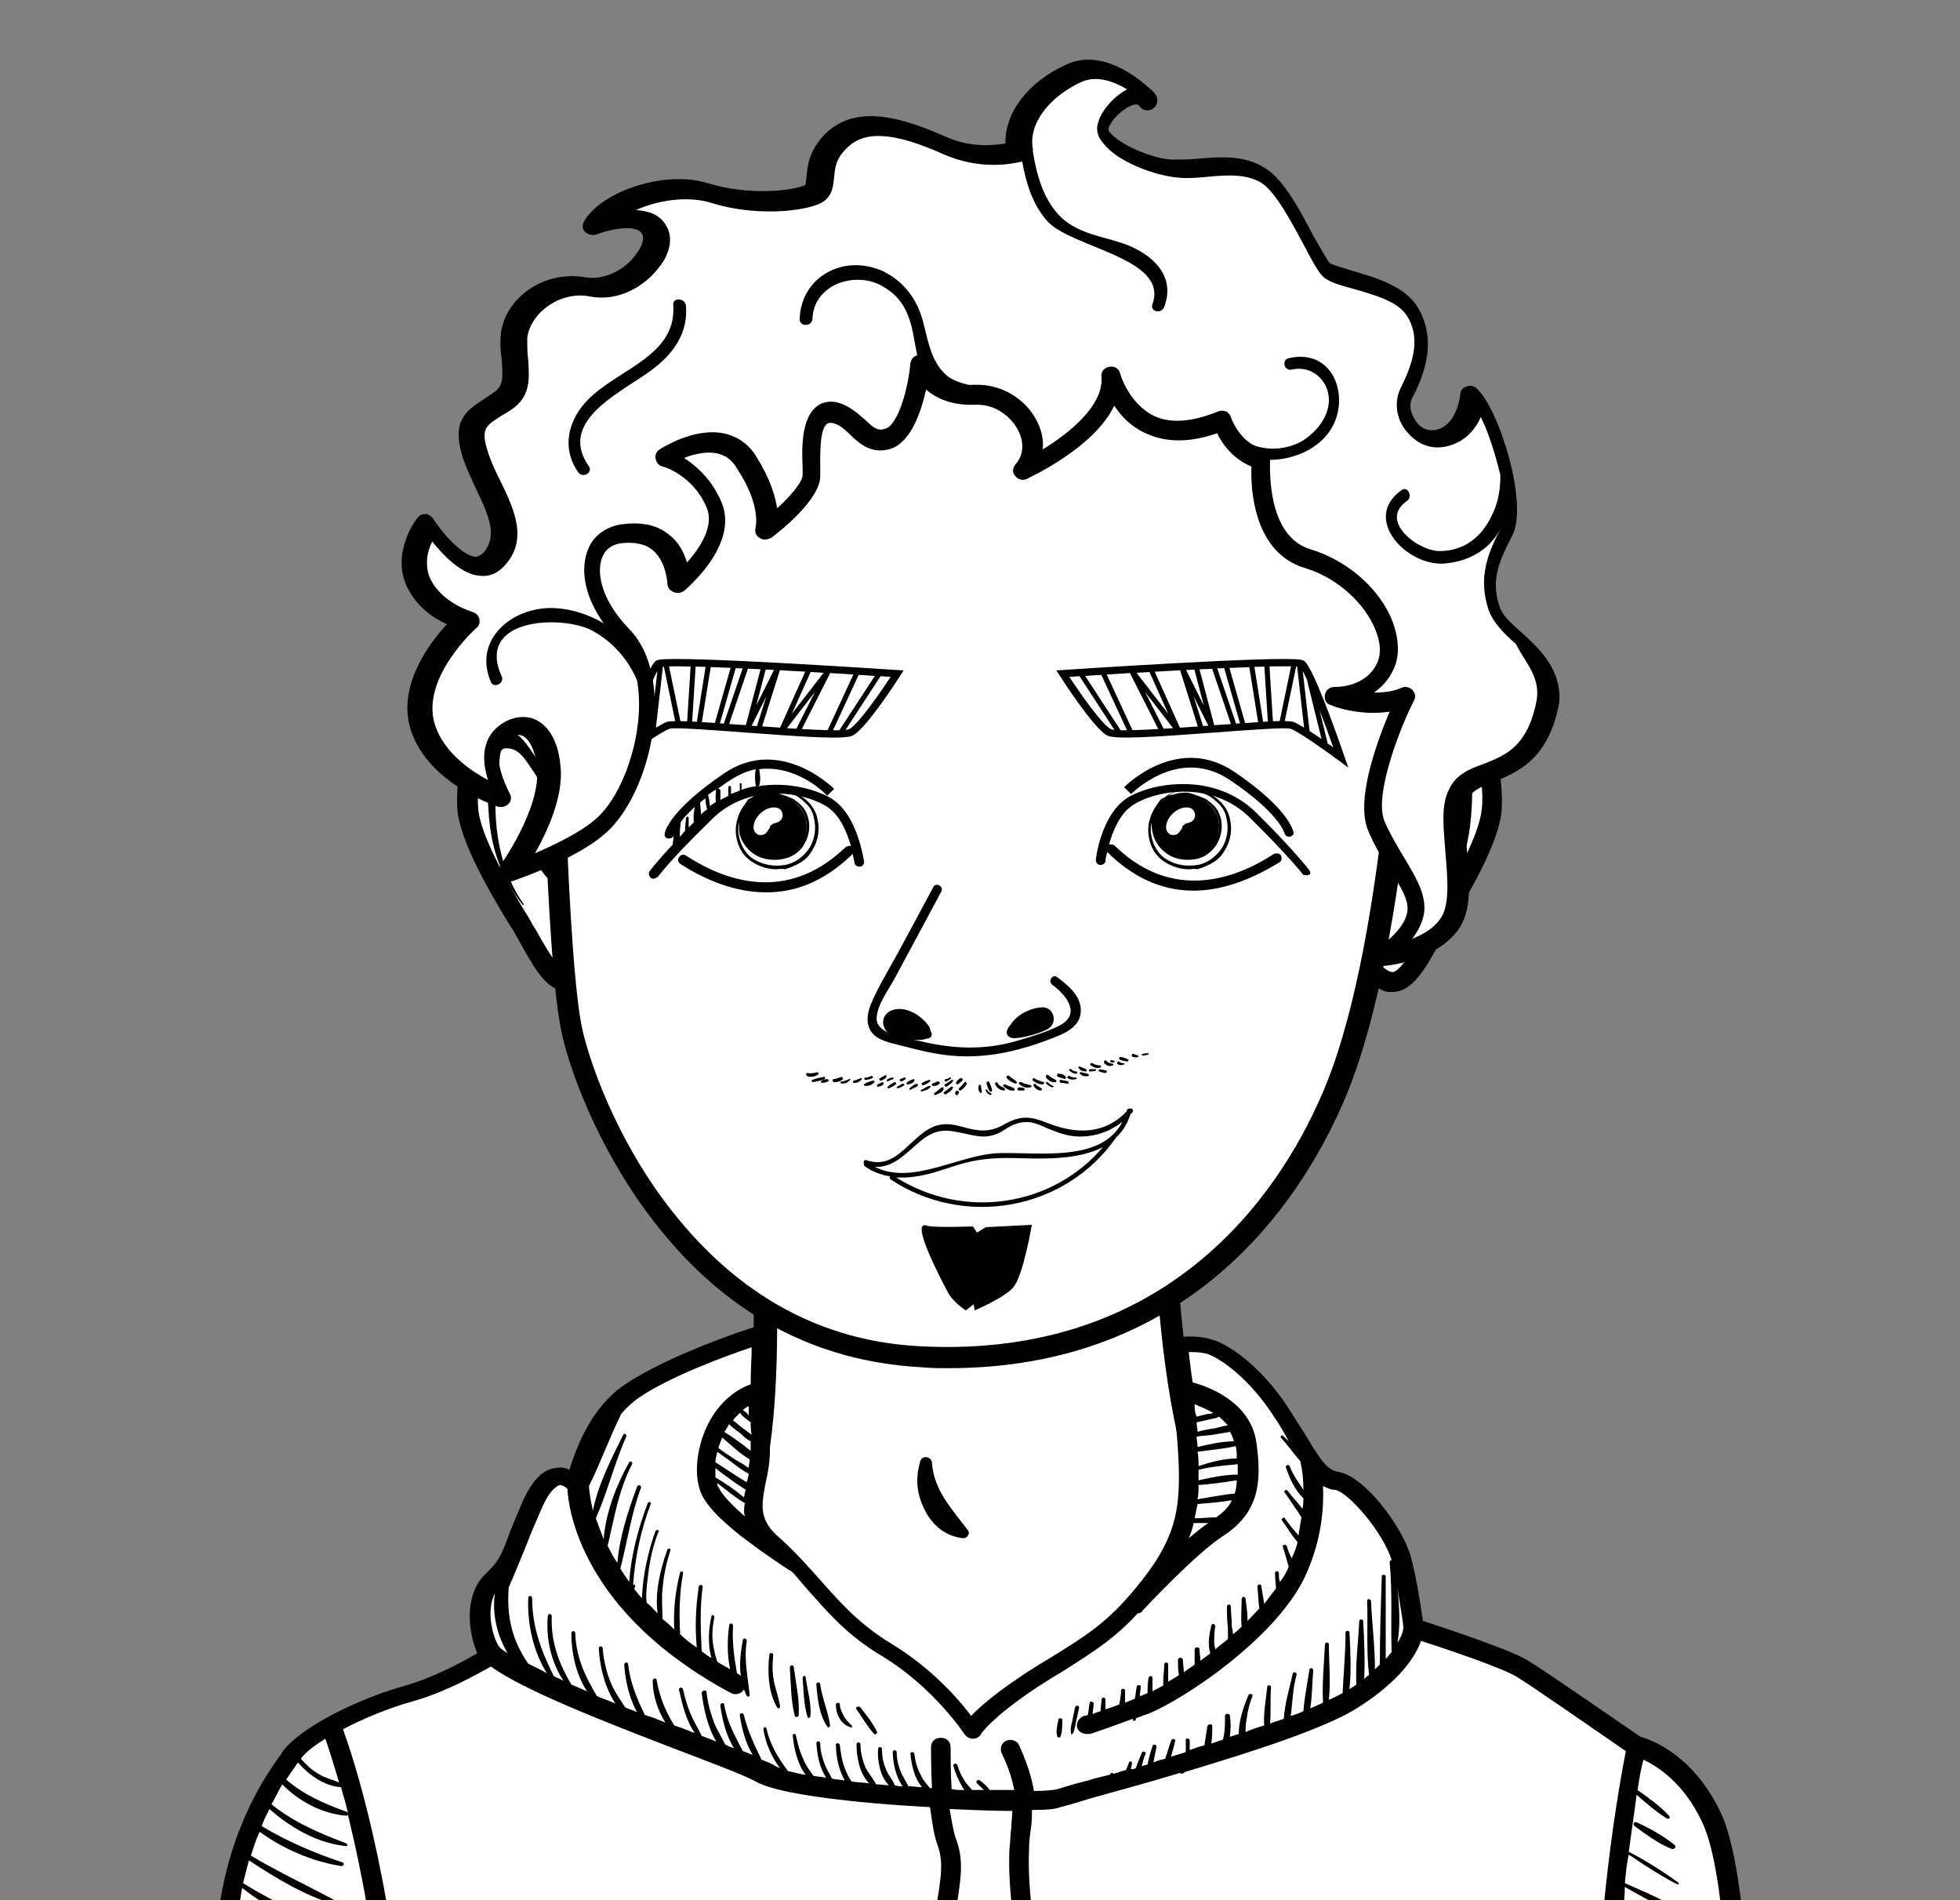 <?xml version="1.0" encoding="UTF-8"?>
<svg xmlns="http://www.w3.org/2000/svg" width="326" height="316" viewBox="0 0 326 316" fill="none">
  <rect x="0" y="0" width="326" height="316" fill="#808080" stroke="none"/>
  <g clip-path="url(#clip0_991_1083)">
    <path d="M126.488 186.913C126.488 217.407 132.03 256.591 110.188 268.915C88.346 281.397 58.191 286.769 48.574 303.675C38.957 320.581 41.402 343.649 41.402 343.649H284.761C284.761 343.649 285.902 313.787 276.448 301.937C263.245 285.505 231.134 277.447 214.997 268.915C198.86 260.383 193.155 229.257 193.155 186.123L126.488 186.913Z" fill="white"></path>
    <path d="M286.554 345.545H39.772L39.609 343.965C39.446 343.017 37.164 320.107 46.944 302.885C53.627 291.193 68.949 285.031 85.249 278.395C93.399 275.077 101.875 271.601 109.373 267.493C126.651 257.697 125.836 229.731 125.021 202.713C124.858 197.183 124.695 191.969 124.695 186.913V185.175L195.111 184.543V186.281C195.111 233.523 201.957 260.067 215.975 267.493C220.702 270.021 226.896 272.549 233.579 275.235C249.879 281.713 268.298 289.139 277.915 300.989C287.858 313.155 286.717 342.701 286.717 343.807L286.554 345.545ZM43.195 342.069H282.968C282.968 335.591 282.642 312.839 274.981 303.201C266.016 292.141 247.923 284.873 232.112 278.553C225.429 275.867 219.072 273.339 214.182 270.653C205.869 266.229 200.001 256.591 196.415 241.107C193.155 227.835 191.688 210.455 191.525 188.177L128.607 188.809C128.607 193.233 128.77 197.815 128.933 202.713C129.748 230.837 130.563 259.751 111.492 270.653C103.831 274.919 95.355 278.395 87.042 281.871C71.394 288.191 56.561 294.195 50.53 304.781C42.38 318.369 42.869 336.539 43.195 342.069Z" fill="black"></path>
    <path d="M153.057 243.003C152.242 245.847 152.405 248.375 153.872 251.219C155.176 253.747 157.295 255.485 160.229 255.801C160.881 255.801 161.37 255.011 161.044 254.537C158.436 251.061 155.339 247.901 155.013 243.319C155.013 242.213 153.383 241.897 153.057 243.003Z" fill="black"></path>
    <path d="M183.375 296.249C197.719 297.039 212.878 295.143 226.733 291.667C227.874 291.351 227.711 289.455 226.407 289.613C212.063 291.351 197.556 292.773 183.212 294.827C182.397 294.985 182.723 296.249 183.375 296.249Z" fill="black"></path>
    <path d="M102.853 288.348C109.047 289.77 115.241 291.35 121.598 292.772C127.466 294.036 133.66 295.932 139.691 296.09C140.832 296.09 140.995 294.668 140.017 294.194C134.312 291.982 127.792 291.508 121.761 290.244C115.567 289.138 109.536 288.19 103.342 287.084C102.527 287.084 102.201 288.19 102.853 288.348Z" fill="black"></path>
    <path d="M126.488 221.99C126.488 221.99 112.47 226.414 105.135 231.312C97.8 236.21 96.007 247.112 96.007 247.112C96.007 247.112 92.258 241.898 88.672 250.114C85.086 258.33 85.738 258.962 82.152 262.596C78.403 266.23 80.522 273.34 81.826 275.078C81.826 275.078 75.306 279.502 68.134 281.398C60.962 283.294 51.345 288.034 48.411 291.826C45.477 295.618 32.763 312.05 39.283 345.546H289.651C289.651 345.546 289.651 312.366 284.761 302.096C279.871 291.826 272.21 290.246 272.21 290.246C272.21 290.246 256.236 279.186 253.139 277.29C250.042 275.394 235.209 270.654 235.209 270.654C235.209 270.654 234.394 264.018 233.253 259.278C232.112 254.538 225.755 246.48 222.495 246.006C219.072 245.374 217.605 241.582 213.367 234.946C209.129 228.31 203.913 224.676 201.468 223.886C198.86 223.096 196.089 223.57 196.089 223.57C196.089 223.57 198.045 237.632 198.045 245.058C198.045 252.484 196.578 257.224 190.547 264.334C184.516 271.602 180.604 273.498 171.965 279.028C163.326 284.558 161.696 287.56 161.696 287.56C161.696 287.56 156.48 279.502 147.352 273.972C138.224 268.442 135.29 262.28 128.77 256.75C122.25 251.22 126.977 247.112 126.488 239.054C125.999 230.996 126.488 221.99 126.488 221.99Z" fill="white"></path>
    <path d="M286.228 301.464C281.664 291.826 274.655 289.298 272.862 288.824C270.743 287.402 256.888 277.764 253.954 276.026C251.02 274.288 240.099 270.654 236.676 269.548C236.35 267.494 235.698 262.754 234.72 259.12C233.579 254.38 227.059 245.374 222.495 244.742C220.702 244.426 219.561 242.688 217.116 238.58C216.301 237.316 215.486 236.052 214.508 234.472C210.27 227.836 204.891 223.728 201.631 222.78C198.697 221.832 195.437 222.464 195.437 222.464C194.622 222.622 193.97 223.412 194.133 224.202C194.133 224.36 196.089 238.264 196.089 245.532C196.089 252.168 194.948 256.75 189.08 263.86C184.19 269.864 180.767 271.918 174.41 275.868C173.269 276.5 172.128 277.29 170.824 278.08C165.771 281.398 163 283.768 161.533 285.348C159.414 282.504 154.85 277.29 148.004 273.182C142.625 269.864 139.528 266.23 136.431 262.754C134.475 260.542 132.356 258.172 129.748 255.802C126.162 252.8 126.651 250.43 127.303 246.796C127.792 244.584 128.281 242.214 127.955 239.212C127.466 231.47 127.955 222.306 127.955 222.306C127.955 221.832 127.792 221.358 127.303 220.884C126.814 220.568 126.325 220.41 125.836 220.568C125.184 220.726 111.492 225.15 103.994 230.206C98.289 233.998 95.844 240.792 94.703 244.426C94.051 244.11 93.399 243.952 92.584 244.11C90.302 244.268 88.509 246.164 86.879 249.798C85.738 252.484 84.923 254.38 84.434 255.802C83.293 258.804 82.967 259.594 80.685 261.806C77.099 265.282 77.914 271.602 79.381 274.92C77.262 276.184 72.372 278.87 67.482 280.292C59.984 282.346 50.041 287.086 46.944 291.352L46.781 291.668C36.349 305.73 33.252 324.216 37.653 346.336C37.816 347.126 38.468 347.6 39.283 347.6H289.651C290.629 347.6 291.281 346.968 291.281 346.02C291.281 344.124 291.118 311.892 286.228 301.464ZM232.438 264.176C232.927 267.178 233.416 270.022 233.416 270.654C233.416 270.97 233.253 271.918 232.438 273.182C232.927 270.338 232.764 267.178 232.438 264.176ZM198.697 233.524C199.512 233.84 200.653 234.314 201.794 234.946C201.468 235.104 201.305 235.104 200.979 235.104L199.023 235.578C198.697 234.788 198.697 234.156 198.697 233.524ZM198.534 253.274H200.979C200.001 253.906 198.86 254.854 197.719 255.802C198.045 255.012 198.371 254.222 198.534 253.274ZM205.38 248.376C203.424 248.534 201.142 249.008 199.186 249.324C199.349 248.534 199.349 247.744 199.349 246.954C201.468 246.796 203.75 246.48 205.706 246.164C205.706 246.954 205.543 247.744 205.38 248.376ZM205.543 240.476C205.706 241.266 205.706 241.898 205.706 242.53C203.587 242.53 201.305 243.162 199.349 243.794C199.349 243.004 199.349 242.214 199.186 241.424C201.305 241.108 203.587 240.95 205.543 240.476ZM199.349 246.164V244.426C200.49 244.11 201.631 243.952 202.935 243.794C203.913 243.636 204.891 243.636 205.869 243.478V245.216C203.75 245.216 201.468 245.69 199.349 246.164ZM199.186 240.634C199.186 240.002 199.023 239.37 199.023 238.896C200.001 238.738 200.816 238.738 201.794 238.58C202.772 238.422 203.75 238.264 204.565 238.106C204.891 238.58 205.054 239.054 205.217 239.686C203.261 239.686 201.142 240.16 199.186 240.634ZM202.283 237.474C201.305 237.632 200.164 237.79 199.186 238.106C199.186 237.632 199.023 237 199.023 236.526C199.675 236.368 200.49 236.21 201.142 236.052C201.631 235.894 202.283 235.894 202.772 235.578L204.239 237C203.424 237.158 202.772 237.316 202.283 237.474ZM199.186 250.114C200.979 249.956 203.098 249.798 204.891 249.482C204.402 250.588 203.424 251.536 202.283 252.326C201.142 252.326 199.838 252.484 198.697 252.484L199.186 250.114ZM123.88 252.168C121.924 250.43 120.131 248.692 119.479 247.27C119.316 247.112 119.316 246.954 119.316 246.638C120.783 247.744 122.25 249.008 123.88 249.956C123.717 250.746 123.717 251.536 123.88 252.168ZM123.065 234.946C123.554 235.578 124.206 236.052 124.858 236.526C124.858 237.158 124.858 237.948 125.021 238.58C124.532 238.264 124.206 237.948 123.717 237.632C123.065 237.158 122.576 236.684 121.924 236.21C122.087 235.894 122.576 235.42 123.065 234.946ZM123.554 234.472C123.88 234.156 124.206 233.998 124.532 233.84V235.42C124.369 235.104 124.043 234.788 123.554 234.472ZM121.272 236.842C121.924 237.474 122.576 237.948 123.228 238.422C123.717 238.896 124.206 239.37 124.858 239.686V241.266C123.554 240.16 121.924 239.054 120.457 238.106C120.783 237.79 120.946 237.316 121.272 236.842ZM120.131 239.054C121.598 240.318 123.065 241.74 124.695 242.688C124.695 243.162 124.532 243.636 124.532 244.11C123.88 243.636 123.065 243.162 122.25 242.688C121.272 242.056 120.294 241.424 119.479 240.792C119.642 240.16 119.968 239.528 120.131 239.054ZM119.316 241.424C120.131 242.056 121.109 242.688 121.924 243.32C122.739 243.952 123.554 244.584 124.532 245.058C124.532 245.374 124.369 245.69 124.369 245.848C124.369 246.006 124.206 246.322 124.206 246.48C123.391 246.006 122.576 245.532 121.924 245.058L118.99 243.162C118.99 242.688 119.153 242.056 119.316 241.424ZM123.717 249.008C122.25 247.744 120.62 246.638 118.99 245.69V244.11C119.642 244.742 120.457 245.216 121.272 245.848C122.087 246.48 123.065 247.112 124.043 247.744C123.88 248.06 123.88 248.534 123.717 249.008ZM87.694 256.592C88.183 255.17 88.998 253.432 90.139 250.746C91.606 247.428 92.747 247.112 93.073 246.954C93.562 246.954 94.051 247.27 94.377 247.586C94.54 251.062 96.822 268.284 121.598 281.556C121.924 281.714 122.087 281.714 122.413 281.714C122.902 281.714 123.554 281.398 123.717 280.924C123.88 281.24 124.043 281.714 124.206 282.03C124.369 282.188 124.695 282.188 124.695 281.872C124.369 278.712 123.717 276.026 124.206 272.866C124.206 272.55 123.717 272.234 123.554 272.708C123.228 274.604 122.902 276.658 123.228 278.712L123.065 278.554C122.902 278.396 122.739 278.396 122.576 278.238C122.087 275.552 121.761 273.024 121.924 270.338C121.924 269.864 121.272 269.864 121.272 270.338C120.946 272.708 120.946 275.236 121.435 277.606C120.783 277.132 119.968 276.816 119.316 276.342C118.99 275.552 118.827 274.604 118.664 273.814C118.338 272.076 118.501 270.496 118.827 268.916C118.827 268.6 118.338 268.442 118.338 268.758C117.849 270.812 117.686 273.498 118.338 275.71C117.686 275.394 117.197 274.92 116.708 274.604C116.545 270.97 116.382 267.494 116.871 263.86C116.871 263.386 116.219 263.544 116.219 263.86C115.73 267.178 115.567 270.496 115.893 273.972C114.915 273.34 113.937 272.55 113.122 271.76C112.959 268.442 112.959 265.124 113.611 261.648C113.611 261.332 113.285 261.174 113.122 261.49C112.307 264.65 111.981 267.81 112.144 270.97C111.492 270.338 110.84 269.706 110.188 269.232C110.188 267.652 110.025 265.914 110.188 264.334C110.351 262.122 110.84 259.91 111.492 257.856C111.655 257.54 111.166 257.382 111.003 257.698C109.862 260.858 108.884 264.808 109.373 268.284C108.721 267.652 108.232 267.02 107.58 266.546C107.254 264.966 107.906 261.49 107.906 261.016C108.232 258.804 108.721 256.75 109.536 254.696C109.699 254.38 109.21 254.38 109.047 254.538C107.743 258.172 106.928 261.964 106.765 265.756C106.276 265.282 105.95 264.808 105.461 264.176C105.624 264.018 105.624 263.86 105.624 263.86C105.787 263.702 105.461 263.386 105.298 263.544C105.624 258.962 106.602 254.38 108.232 250.114C108.395 249.798 107.906 249.64 107.743 249.956C106.113 254.222 104.972 258.646 104.646 263.07C104.157 262.28 103.668 261.648 103.179 260.858C104.32 256.434 104.972 251.852 106.602 247.428C106.765 246.954 106.113 246.796 105.95 247.27C104.483 251.22 103.016 255.644 102.69 259.91C102.038 258.962 101.549 258.014 101.06 257.066C102.201 252.326 102.853 247.902 105.135 243.478C105.298 243.162 104.809 242.846 104.646 243.162C102.527 246.954 100.734 251.536 100.408 255.96C99.919 254.696 99.43 253.432 99.104 252.484C101.06 248.06 102.201 243.32 104.157 238.896C104.32 238.58 103.831 238.264 103.668 238.58C101.712 242.53 99.43 246.954 98.615 251.22C98.126 249.008 97.963 247.586 97.963 247.112C99.919 243.162 101.386 239.054 103.342 235.104C104.157 234.156 105.135 233.208 106.276 232.418C111.655 228.784 120.783 225.466 125.021 224.044C125.021 225.624 124.858 227.836 124.858 230.206C121.761 231.312 119.153 233.84 117.523 237.316C115.73 241.266 115.404 245.69 116.708 248.534C118.501 252.326 125.184 257.066 130.889 260.858C131.378 261.174 131.704 261.332 131.867 261.49L134.312 264.334C137.572 267.968 140.832 271.918 146.7 275.394C155.339 280.608 160.392 288.35 160.392 288.35C160.718 288.824 161.207 289.14 161.859 289.14C162.348 289.14 163 288.824 163.163 288.35C163.163 288.35 164.956 285.506 172.943 280.292C174.247 279.502 175.388 278.712 176.529 278.08C181.745 274.762 185.331 272.55 189.243 268.284C189.569 268.284 189.895 268.126 190.058 267.81C190.221 267.652 199.023 258.172 203.587 255.328C209.292 251.536 209.944 246.638 208.966 239.844C207.988 233.05 200.816 230.522 198.371 229.89C198.045 227.836 197.882 226.098 197.719 224.834C198.534 224.834 199.675 224.834 200.816 225.15C203.098 225.94 207.825 229.258 211.9 235.578C212.878 237 213.693 238.422 214.345 239.686C214.345 239.686 214.345 239.844 214.508 239.844L213.367 238.738C213.204 238.58 212.878 238.896 213.041 239.054C214.182 240.318 215.16 241.74 216.301 243.004V243.162C216.301 243.162 216.79 244.9 216.79 247.744C215.975 246.48 214.997 245.216 214.508 243.794C214.345 243.478 213.856 243.636 213.856 243.952C214.508 245.848 215.323 247.744 216.79 249.166C216.79 249.64 216.79 250.272 216.627 250.904C215.812 249.798 214.834 248.85 214.182 247.902C214.019 247.586 213.367 247.902 213.693 248.218C214.508 249.324 215.16 250.43 215.975 251.536C216.138 251.852 216.301 252.01 216.464 252.326C216.301 253.274 216.138 254.222 215.975 255.328C215.16 254.38 214.345 253.432 213.693 252.484C213.53 252.168 213.041 252.642 213.204 252.8C214.019 253.906 214.834 255.328 215.812 256.434C215.649 257.224 215.323 258.172 214.834 259.12C214.508 258.488 214.182 257.698 214.019 257.066C213.856 256.75 213.204 256.908 213.367 257.224C213.693 258.172 214.019 259.436 214.345 260.542C214.019 261.332 213.53 262.28 212.878 263.07C212.715 262.596 212.715 262.122 212.715 261.648C212.715 261.174 212.063 261.174 212.063 261.648C212.063 262.438 212.226 263.386 212.226 264.176C211.574 264.966 210.922 265.914 210.27 266.704C210.107 265.756 209.944 264.65 209.781 263.702C209.781 263.386 209.129 263.386 209.129 263.86C209.292 265.124 209.292 266.388 209.455 267.494C208.803 268.126 208.151 268.916 207.499 269.548C207.499 268.284 207.336 267.178 207.173 265.914C207.173 265.44 206.521 265.44 206.521 265.914C206.521 267.336 206.358 268.916 206.521 270.496C206.032 270.97 205.543 271.444 205.054 271.76C205.054 271.444 205.054 270.97 204.891 270.654C204.891 269.39 204.728 268.284 204.728 267.178C204.728 266.704 204.076 266.704 204.076 267.178C204.076 268.442 204.076 269.548 204.239 270.654V272.55C203.587 273.182 202.772 273.656 202.12 274.288C202.12 273.972 201.957 273.656 201.957 273.182C201.957 272.234 201.957 271.444 202.12 270.496C202.12 270.022 201.631 269.864 201.468 270.338C201.142 271.76 200.816 273.498 201.305 274.92C200.816 275.394 200.164 275.71 199.675 276.184C199.675 275.552 199.512 274.92 199.512 274.288C199.512 273.814 198.697 273.814 198.697 274.288V276.816C198.045 277.29 197.556 277.606 196.904 278.08C196.904 277.448 196.741 276.658 196.741 276.026C196.741 275.552 195.926 275.552 195.926 276.026C195.926 276.974 195.926 277.764 196.089 278.554C195.437 279.028 194.785 279.344 194.296 279.66V276.816C194.296 276.342 193.644 276.342 193.644 276.816C193.644 277.764 193.481 278.554 193.481 279.502V280.292C192.829 280.608 192.34 280.924 191.688 281.24V279.028C191.688 278.554 191.036 278.712 191.036 279.028C190.873 279.818 190.873 280.766 190.873 281.556C190.547 281.714 190.058 281.872 189.732 282.03C189.569 282.03 189.569 282.03 189.569 282.188C189.569 281.556 189.732 281.082 189.732 280.45C189.732 280.134 189.08 280.134 189.08 280.45C188.917 281.082 188.917 281.714 188.754 282.504C188.265 282.662 187.613 282.978 187.124 283.136V281.082C187.124 280.766 186.472 280.766 186.472 281.082C186.472 281.872 186.309 282.662 186.146 283.452C185.331 283.768 184.516 284.084 183.864 284.242V282.662C183.864 282.188 183.212 282.188 183.212 282.662C183.212 283.294 183.049 283.926 183.049 284.558C182.56 284.716 182.071 284.874 181.745 285.032C181.745 284.4 181.908 283.926 181.908 283.294C181.908 282.978 181.256 282.82 181.256 283.136C181.093 283.768 181.093 284.558 180.93 285.19C180.604 285.348 180.278 285.348 180.278 285.348C179.463 285.664 178.974 286.454 179.137 287.244C179.3 287.876 179.952 288.35 180.767 288.35H181.256C181.419 288.35 183.701 287.56 188.428 285.822V285.98C188.428 286.296 188.917 286.138 188.917 285.98C188.917 285.822 188.917 285.822 189.08 285.664C189.732 285.506 190.221 285.19 190.873 285.032C196.904 282.662 213.041 271.918 217.442 261.332C219.887 255.644 220.213 250.43 220.05 247.112C220.702 247.428 221.354 247.744 222.006 247.744C224.288 248.06 230.156 255.012 231.46 259.436C231.297 259.436 231.134 259.594 231.134 259.752C231.623 264.808 231.297 269.864 231.46 274.762C231.134 275.078 230.808 275.552 230.482 275.868V262.122C230.482 261.806 229.83 261.806 229.83 262.122C229.667 267.02 229.504 271.918 229.504 276.816L228.689 277.606C228.689 273.814 228.2 270.022 228.037 266.23C228.037 265.914 227.385 265.756 227.385 266.23C227.548 270.338 227.222 274.446 227.711 278.554C227.385 278.712 227.059 279.028 226.896 279.186C227.059 276.026 226.896 272.708 226.733 269.548C226.733 269.232 226.081 269.232 226.081 269.548C225.918 273.024 225.429 276.658 225.592 280.134C225.266 280.45 224.777 280.608 224.451 280.924C224.777 277.764 224.614 274.604 224.451 271.444C224.451 271.128 223.799 271.128 223.799 271.444C223.799 274.762 223.473 278.238 223.31 281.556C222.658 281.872 221.843 282.346 221.028 282.662C221.354 279.66 221.028 276.5 221.028 273.498C221.028 273.024 220.376 273.024 220.376 273.498C220.213 276.658 219.887 279.976 220.05 283.136C219.398 283.452 218.746 283.768 217.931 284.084C218.257 282.03 218.257 279.818 218.42 277.764C218.42 277.29 217.768 277.29 217.768 277.764C217.442 279.976 216.953 282.346 216.79 284.558C216.138 284.874 215.323 285.19 214.671 285.348C214.997 283.136 214.997 280.766 215.649 278.554C215.812 278.08 214.997 277.922 214.997 278.396C214.508 280.608 213.693 283.294 213.53 285.822C212.715 286.138 212.063 286.296 211.248 286.612C211.411 284.716 211.248 282.504 211.411 280.608C211.411 280.134 210.759 280.134 210.759 280.608C210.596 282.504 210.107 284.874 210.27 286.928C209.292 287.244 208.151 287.56 207.173 288.034C207.173 287.402 207.173 286.612 207.336 285.98C207.499 284.558 207.825 283.294 208.314 282.03C208.477 281.714 207.825 281.556 207.662 281.872C206.847 283.768 206.032 286.138 206.032 288.35L204.565 288.824V288.666C204.728 287.56 204.728 286.454 204.565 285.348C204.565 284.874 203.75 284.874 203.75 285.348C203.75 286.454 203.75 287.402 203.587 288.508C203.587 288.666 203.424 288.982 203.424 289.298C202.772 289.456 202.12 289.772 201.468 289.93C201.631 288.982 201.631 288.034 201.631 287.086C201.631 286.612 200.979 286.612 200.816 287.086C200.653 288.034 200.49 289.14 200.327 290.246C199.512 290.404 198.697 290.72 197.882 291.036V289.456C197.882 288.982 197.067 288.982 197.23 289.456V291.352C196.415 291.668 195.6 291.826 194.785 292.142C194.948 291.352 195.274 290.404 195.437 289.614C195.6 289.14 194.948 288.982 194.785 289.456C194.459 290.404 194.133 291.51 193.807 292.458C193.155 292.616 192.503 292.774 191.851 293.09C192.014 292.142 192.177 291.352 192.34 290.562C192.503 290.088 191.688 289.93 191.688 290.404C191.362 291.352 191.036 292.458 190.873 293.406C190.547 293.564 190.221 293.564 189.895 293.722C190.058 293.09 190.221 292.3 190.547 291.668C190.71 291.352 190.058 291.036 189.895 291.51C189.569 292.3 189.243 293.09 188.917 294.038C188.591 294.196 188.428 294.196 188.102 294.196C188.102 293.88 188.265 293.564 188.265 293.248C188.428 292.932 187.776 292.774 187.776 293.09C187.613 293.564 187.45 293.88 187.287 294.354C186.472 294.512 185.82 294.828 185.168 294.986C185.168 294.828 184.842 294.67 184.679 294.986C184.679 295.144 184.516 295.144 184.516 295.144C183.212 295.46 181.908 295.776 180.93 296.092C178.322 296.724 176.529 297.356 175.877 297.514C175.388 297.672 173.921 297.83 171.965 297.83C171.639 295.776 170.987 293.564 169.52 290.246C169.194 289.456 168.216 289.14 167.401 289.456C166.586 289.772 166.26 290.72 166.586 291.51C167.89 294.196 168.379 296.092 168.705 297.672H164.63C164.141 297.04 163.652 296.566 163 296.092C162.674 295.776 162.185 296.25 162.511 296.566L163.652 297.672H161.696C161.37 297.356 161.044 296.882 160.718 296.566C160.066 295.618 159.577 294.67 159.251 293.564C159.088 293.09 158.436 293.248 158.599 293.722C158.925 294.986 159.577 296.408 160.392 297.672C159.74 297.672 158.925 297.672 158.273 297.514C158.11 294.67 158.11 291.984 158.11 290.562C158.11 289.614 157.458 288.982 156.48 288.982C155.502 288.982 154.85 289.614 154.85 290.562C154.85 291.194 154.85 294.038 155.013 297.356H154.687C154.198 296.724 153.546 296.092 153.22 295.302C152.568 294.196 152.242 292.932 152.079 291.668C152.079 291.352 151.427 291.194 151.427 291.668C151.59 293.406 152.079 295.776 153.383 297.198C152.568 297.198 151.916 297.04 151.101 297.04C150.775 296.408 150.286 295.618 149.96 294.986C149.471 293.88 149.145 292.616 149.145 291.352C149.145 291.036 148.493 290.878 148.493 291.352C148.493 293.09 148.982 295.46 150.123 297.04C149.634 297.04 149.308 297.04 148.819 296.882C148.493 295.934 147.678 295.144 147.352 294.196C146.863 293.09 146.7 291.984 146.7 290.878C146.7 290.404 146.048 290.404 146.048 290.878C145.885 292.616 146.374 295.46 147.841 296.882C147.189 296.882 146.537 296.724 145.722 296.724C145.233 295.776 144.418 294.828 143.929 293.88C143.44 292.616 143.114 291.352 143.114 290.088C143.114 289.614 142.462 289.614 142.462 290.088C142.462 292.142 142.951 294.986 144.581 296.566C143.603 296.408 142.625 296.408 141.647 296.25C141.158 295.618 140.832 294.828 140.506 294.038C140.017 292.774 139.854 291.51 139.691 290.246C139.691 289.772 138.876 289.772 139.039 290.246C139.039 292.142 139.528 294.354 140.506 296.092C139.854 295.934 139.039 295.934 138.387 295.776C138.061 295.144 137.572 294.354 137.246 293.564C136.757 292.3 136.431 291.194 136.431 289.93C136.431 289.456 135.779 289.456 135.779 289.93C135.942 291.826 136.268 293.88 137.409 295.618C136.594 295.46 135.942 295.46 135.29 295.302C134.638 294.354 133.986 293.564 133.66 292.616C133.008 291.352 132.682 289.93 132.356 288.508C132.356 288.192 131.704 288.35 131.867 288.666C132.03 290.72 132.682 293.406 133.986 295.144C132.845 294.986 131.867 294.67 131.052 294.512C129.422 292.3 128.118 290.246 127.466 287.402C127.303 287.086 126.977 287.244 126.977 287.56C127.303 289.772 128.281 292.142 129.748 294.038C129.422 293.88 128.933 293.722 128.77 293.564C128.281 293.248 127.466 292.932 126.651 292.616C125.51 290.246 124.369 287.876 123.717 285.19C123.554 284.716 122.902 284.874 123.065 285.348C123.391 287.56 124.043 289.93 125.184 291.826C124.695 291.668 124.043 291.352 123.554 291.194C122.25 288.666 120.946 286.454 120.457 283.452C120.457 283.136 119.805 283.136 119.805 283.61C120.131 285.98 120.783 288.666 122.087 290.72C121.598 290.562 121.109 290.404 120.62 290.088C119.968 288.824 119.316 287.718 118.827 286.612C118.175 284.874 117.686 283.136 117.523 281.398C117.523 280.924 116.708 281.082 116.708 281.556C117.034 284.084 117.686 287.244 119.153 289.614L116.708 288.666C116.219 287.56 115.567 286.612 115.078 285.506C114.426 284.084 113.937 282.504 113.611 280.924C113.448 280.45 112.796 280.608 112.959 281.082C113.448 283.294 114.1 286.138 115.567 288.192C115.241 288.034 114.915 288.034 114.752 287.876C113.937 287.56 113.122 287.244 112.144 286.928C110.677 284.558 109.699 282.188 109.21 279.344C109.21 279.028 108.558 279.028 108.558 279.502C108.558 281.872 109.373 284.4 110.677 286.454C109.536 285.98 108.395 285.506 107.254 285.19C105.95 282.504 104.809 279.818 104.483 276.816C104.483 276.342 103.831 276.342 103.831 276.816C103.994 279.502 104.646 282.346 105.95 284.716C105.298 284.4 104.646 284.242 103.994 283.926C103.179 282.662 102.364 281.556 101.712 280.134C100.897 278.238 100.408 276.184 100.245 274.13C100.245 273.656 99.593 273.656 99.593 274.13C99.756 277.132 100.571 280.608 102.364 283.294C101.386 282.82 100.245 282.504 99.267 282.03C97.311 278.712 95.844 275.71 95.681 271.602C95.681 271.128 95.029 271.128 95.029 271.602C95.029 274.92 95.844 278.554 97.637 281.24C96.822 280.924 95.844 280.45 95.029 280.134C92.91 276.5 91.606 273.024 91.769 268.758C91.769 268.284 91.117 268.284 91.117 268.758C90.791 272.392 91.606 276.342 93.725 279.502C93.236 279.186 92.584 279.028 92.095 278.712C89.976 274.446 88.509 270.496 88.509 265.756C88.509 265.282 87.857 265.282 87.857 265.756C87.694 270.022 88.672 274.604 90.954 278.238C89.813 277.606 88.835 277.132 87.857 276.658C85.249 272.866 84.271 269.074 84.597 264.176V264.018C85.901 261.016 86.39 259.752 87.694 256.592ZM82.315 264.966C81.826 268.284 82.641 271.918 84.434 274.92C83.945 274.604 83.456 274.288 83.13 273.972C82.152 272.866 80.685 268.126 82.315 264.966ZM54.116 289.14C54.605 290.562 55.42 293.09 56.398 296.408C55.257 295.934 53.953 295.618 52.975 294.986C51.834 294.354 50.856 293.406 50.041 292.458C50.856 291.352 52.323 290.246 54.116 289.14ZM49.552 293.09C51.345 295.144 53.953 297.04 56.724 297.198C57.05 298.462 57.539 299.884 57.865 301.464L57.702 301.306C53.79 299.884 50.53 298.462 47.596 295.934L49.552 293.09ZM39.446 336.382C45.151 339.858 51.997 342.86 58.68 343.966H40.587C40.098 341.438 39.772 338.91 39.446 336.382ZM60.473 343.966C60.473 343.808 60.473 343.65 60.31 343.492C52.975 341.122 46.292 338.91 39.446 335.434C39.283 334.012 39.283 332.432 39.12 331.01C46.618 335.276 55.42 339.068 63.896 340.648C64.222 340.648 64.385 340.332 64.059 340.174C55.746 336.698 47.433 333.538 39.12 329.904V325.322C44.825 329.272 51.508 332.432 58.517 333.854C59.006 334.012 59.169 333.222 58.68 333.064C51.834 330.536 45.314 328.008 39.12 324.374C39.12 322.478 39.283 320.74 39.609 319.002C44.336 321.688 49.226 323.9 54.442 325.322C54.931 325.48 55.094 324.69 54.605 324.532C49.552 322.478 44.499 320.424 39.609 318.054C39.772 316.632 40.098 315.21 40.261 313.946C45.151 317.738 51.019 320.898 57.213 321.846C57.539 321.846 57.702 321.53 57.376 321.372C51.345 319.002 45.803 316.474 40.424 313.156L41.402 309.364C45.966 312.366 50.856 315.368 56.072 316.79C56.398 316.948 56.561 316.474 56.235 316.316C51.345 313.63 46.455 311.418 41.728 308.574C42.217 307.152 42.543 305.888 43.195 304.624C47.107 307.468 51.834 309.522 56.724 310.312C57.213 310.312 57.376 309.838 56.887 309.68C52.16 308.1 47.759 306.204 43.521 303.676C43.847 302.728 44.336 301.78 44.825 300.832C48.411 303.992 52.812 306.52 57.539 306.994C57.865 306.994 57.865 306.678 57.539 306.52C52.975 304.782 48.9 303.044 45.151 300.042C45.803 298.936 46.292 297.83 46.944 296.724C49.715 299.568 53.627 301.622 57.539 301.938C57.702 301.938 57.702 301.938 57.865 301.78C60.147 311.102 62.918 325.164 64.548 343.966H60.473ZM67.808 343.966C65.037 310.628 58.68 292.142 57.05 287.56C60.636 285.664 65.037 283.926 68.46 282.978C74.165 281.398 79.381 278.396 81.663 277.132C87.042 281.082 100.897 286.454 111.981 290.72C118.175 293.09 123.717 295.144 125.999 296.408C129.911 298.462 142.788 299.884 154.687 300.516C155.013 302.886 155.339 305.098 155.828 306.52C156.969 309.522 156.643 311.734 155.502 318.37L155.013 321.214C154.524 324.216 153.872 326.586 153.22 328.798C152.079 332.906 151.101 336.066 152.894 339.542C153.22 340.174 153.709 340.49 154.361 340.49C154.524 340.49 154.85 340.49 155.013 340.332C155.828 340.016 156.154 339.068 155.828 338.278C154.524 335.75 155.339 333.538 156.317 329.746C156.969 327.692 157.621 325.006 158.273 321.846L158.762 319.002C159.903 312.208 160.392 309.364 158.925 305.572C158.599 304.624 158.273 302.728 157.947 300.832C161.696 300.99 165.282 301.148 168.379 301.148C168.379 301.938 168.216 302.886 168.216 303.834C168.053 304.94 168.053 306.204 167.89 307.626C167.564 314.578 169.194 323.426 169.357 324.848L169.031 339.068C169.031 340.016 169.683 340.648 170.661 340.648C171.476 340.648 172.291 340.016 172.291 339.068L172.617 324.69V324.374C172.617 324.216 170.824 314.894 171.15 307.784C171.15 306.362 171.313 305.098 171.476 303.992C171.639 302.886 171.639 301.938 171.639 300.99C174.084 300.99 175.714 300.832 176.366 300.516C177.018 300.358 178.811 299.884 181.256 299.094C185.168 297.988 190.547 296.566 196.252 294.828C196.415 294.986 196.741 294.986 196.904 294.828L197.067 294.67C208.151 291.352 220.539 287.402 225.918 283.926C233.09 279.344 235.535 275.236 236.35 272.866C241.24 274.446 250.042 277.448 252.324 278.87C254.932 280.45 267.157 288.982 270.417 291.194C269.439 296.25 265.038 320.108 265.69 344.282L67.808 343.966ZM268.787 341.912C270.254 342.702 271.721 343.334 273.351 343.966H268.95C268.95 343.334 268.95 342.544 268.787 341.912ZM275.959 343.966C273.677 342.86 271.232 341.754 268.787 340.964V336.066C273.351 339.226 278.567 341.596 283.946 342.386C284.435 342.386 284.598 341.754 284.109 341.754C278.567 340.016 273.514 338.12 268.787 335.118C268.787 333.38 268.95 331.8 268.95 330.062C273.188 331.958 277.589 333.854 281.99 335.118C282.316 335.276 282.642 334.644 282.316 334.486C278.078 332.432 273.514 330.694 269.113 329.114C269.276 327.376 269.276 325.796 269.439 324.216C273.188 326.586 277.263 328.64 281.501 329.904C281.827 330.062 282.153 329.43 281.827 329.272C277.589 327.376 273.514 325.638 269.439 323.268C269.602 321.846 269.602 320.424 269.765 319.002C272.699 321.688 277.426 323.268 281.338 323.426C281.664 323.426 281.827 322.952 281.501 322.794C279.219 322.162 276.937 321.53 274.655 320.582C273.025 319.792 271.558 318.844 269.928 317.896C270.091 316.474 270.254 315.21 270.254 313.788C273.677 315.684 277.1 317.738 280.686 319.002C281.012 319.16 281.175 318.686 280.849 318.528C277.589 316.316 273.84 314.736 270.254 313.156C270.417 311.418 270.58 309.838 270.906 308.416C273.514 310.154 276.122 311.892 278.893 313.314C279.219 313.472 279.382 313.156 279.056 312.998C276.448 311.102 273.677 309.364 270.906 307.942C271.395 304.308 271.884 301.148 272.21 298.462C273.84 299.884 275.47 301.306 277.263 302.412C277.589 302.57 277.915 302.254 277.589 301.938C276.122 300.358 274.166 298.936 272.373 297.672C272.699 295.46 273.025 293.722 273.351 292.616C275.633 293.722 280.034 296.408 283.131 303.044C287.206 311.576 287.695 337.646 287.858 344.282L275.959 343.966ZM272.21 303.044C271.721 302.886 271.558 303.36 271.884 303.676C273.84 305.098 275.959 306.678 278.078 307.468C278.404 307.626 278.893 307.152 278.567 306.836C276.611 305.256 274.329 303.992 272.21 303.044ZM129.748 283.768C129.585 282.504 129.096 281.24 128.77 279.818C128.444 278.238 128.444 276.816 128.607 275.236C128.607 274.762 127.955 274.762 127.955 275.236C127.629 277.922 127.792 281.556 129.259 283.926C129.422 284.242 129.748 284.084 129.748 283.768ZM132.845 285.19C133.008 282.662 132.356 279.818 132.03 277.29C132.03 276.816 131.378 276.816 131.378 277.29C131.541 279.976 131.541 282.82 132.193 285.348C132.356 285.664 132.845 285.506 132.845 285.19ZM134.801 285.348C134.964 283.294 134.312 281.082 133.986 278.87C133.986 278.554 133.497 278.712 133.497 279.028C133.66 281.082 133.66 283.452 134.312 285.506C134.312 285.822 134.801 285.664 134.801 285.348ZM138.061 286.928C137.735 284.558 136.757 282.504 136.431 280.134C136.431 279.66 135.779 279.66 135.779 280.134C135.942 282.346 136.268 285.19 137.572 287.086C137.735 287.402 138.061 287.244 138.061 286.928ZM141.484 287.244C141.647 287.402 141.81 287.086 141.647 286.928C141.158 286.454 140.669 285.98 140.343 285.348C140.017 284.716 139.691 284.084 139.691 283.452C139.691 282.978 138.876 283.136 139.039 283.61C139.039 285.032 139.854 286.77 141.484 287.244ZM145.396 288.35C145.559 288.508 145.885 288.35 145.885 288.034C145.233 286.612 144.092 285.19 143.114 283.926C142.788 283.61 142.136 283.926 142.462 284.242C143.44 285.664 144.255 287.086 145.396 288.35ZM176.366 288.824C176.692 288.034 176.692 286.928 176.692 285.98C176.692 285.664 176.04 285.664 176.04 285.98C175.877 286.928 175.551 287.876 175.877 288.824C176.04 288.982 176.366 288.982 176.366 288.824ZM178.485 288.192C178.811 287.56 178.811 286.928 178.974 286.296C179.137 285.506 179.3 284.874 179.463 284.084C179.626 283.61 178.974 283.452 178.811 283.926L178.322 286.296C178.159 286.928 177.996 287.56 178.159 288.192C177.996 288.35 178.322 288.508 178.485 288.192Z" fill="black"></path>
    <path d="M99.104 127.19C98.778 126.716 93.725 120.396 89.487 116.604C85.249 112.812 83.945 112.812 81.989 115.182C79.87 117.552 77.262 129.56 77.914 134.774C78.566 140.146 83.782 148.52 86.39 153.26C89.161 158 91.769 163.846 94.703 163.214C97.8 162.582 101.875 155.946 103.994 151.048C105.95 146.15 104.972 133.826 99.104 127.19Z" fill="white"></path>
    <path d="M86.227 156.261C85.738 155.471 85.412 154.681 84.923 154.049L83.945 152.469C81.011 147.571 76.773 140.145 76.121 135.089C75.469 129.559 78.077 117.077 80.522 114.233C81.5 113.127 82.478 112.179 84.108 112.021C86.064 111.863 87.857 113.127 90.465 115.497C93.073 117.709 96.17 121.185 99.919 125.767L100.245 126.241C106.602 133.509 107.58 146.465 105.461 151.679C103.668 156.419 99.104 164.003 95.029 164.793H94.214C90.954 164.951 88.672 160.685 86.227 156.261ZM97.963 128.137C97.963 128.137 97.8 127.979 97.637 127.663C94.051 123.239 90.954 119.763 88.509 117.709C86.553 115.971 85.086 115.023 84.597 115.023C84.271 115.023 83.945 115.339 83.293 116.129C81.663 118.025 79.055 129.401 79.544 134.615C80.033 139.039 84.108 146.149 86.879 150.889L87.857 152.469C88.346 153.259 88.672 154.049 89.161 154.681C90.628 157.367 93.236 161.949 94.54 161.633C96.496 161.317 100.408 155.787 102.527 150.415C104.32 145.991 103.179 134.299 97.963 128.137Z" fill="black"></path>
    <path d="M81.5 137.458C81.011 133.824 80.685 125.134 82.804 122.29C86.39 117.708 92.584 132.402 94.051 136.984C94.051 137.142 94.214 137.3 94.214 137.458C94.54 137.932 94.051 138.564 93.562 138.406C92.91 138.09 92.095 137.458 91.443 137.142C89.65 136.352 88.835 137.932 89.324 139.986C89.976 142.83 91.606 144.568 92.91 146.78C93.073 147.096 92.91 147.412 92.584 147.254C89.976 145.832 86.879 140.144 87.531 136.826C88.02 133.666 90.628 133.982 92.584 135.562C91.443 132.876 90.139 130.348 88.509 127.978C87.531 126.556 86.553 124.818 84.923 124.502C82.967 124.186 83.293 124.976 82.967 127.346C81.663 134.93 82.478 143.778 87.042 150.256C87.205 150.414 87.042 150.572 86.879 150.414C84.108 146.78 82.152 142.672 81.5 137.458Z" fill="black"></path>
    <path d="M226.896 127.19C227.222 126.716 232.275 120.396 236.513 116.604C240.751 112.812 242.055 112.812 244.011 115.182C245.967 117.552 248.738 129.56 248.086 134.774C247.434 140.146 242.218 148.52 239.61 153.26C236.839 158 234.231 163.846 231.297 163.214C228.363 162.582 224.125 155.946 222.006 151.048C220.05 146.15 221.028 133.826 226.896 127.19Z" fill="white"></path>
    <path d="M231.623 164.952H230.808C226.733 164.162 222.332 156.42 220.376 151.838C218.257 146.466 219.235 133.668 225.592 126.4L225.918 125.926C229.667 121.344 232.764 117.868 235.372 115.656C237.98 113.444 239.773 112.18 241.729 112.18C243.359 112.338 244.337 113.286 245.315 114.392C247.76 117.236 250.368 129.718 249.716 135.248C249.064 140.304 244.826 147.73 241.892 152.628L240.914 154.208C240.425 154.998 240.099 155.63 239.61 156.42C237.328 160.686 235.046 164.952 231.623 164.952ZM228.037 128.138C222.821 134.3 221.68 145.834 223.473 150.416C225.592 155.788 229.504 161.318 231.46 161.634C232.764 161.95 235.372 157.368 236.839 154.682C237.328 153.892 237.654 153.102 238.143 152.47L239.121 150.89C241.892 146.15 245.967 139.04 246.456 134.616C247.108 129.402 244.337 118.026 242.707 116.13C242.055 115.498 241.729 115.024 241.403 115.024C240.914 115.024 239.447 115.814 237.491 117.71C235.046 119.922 232.112 123.24 228.363 127.664C228.363 127.98 228.2 128.138 228.037 128.138Z" fill="black"></path>
    <path d="M244.5 137.46C244.989 133.826 245.315 125.136 243.196 122.292C239.61 117.71 233.416 132.404 231.949 136.986C231.949 137.144 231.786 137.302 231.786 137.46C231.46 137.934 231.949 138.566 232.438 138.408C233.09 138.092 233.905 137.46 234.557 137.144C236.35 136.354 237.165 137.934 236.676 139.988C236.024 142.832 234.394 144.57 233.09 146.782C232.927 147.098 233.09 147.414 233.416 147.256C236.024 145.834 239.121 140.146 238.469 136.828C237.98 133.668 235.372 133.984 233.416 135.564C234.557 132.878 235.861 130.35 237.491 127.98C238.469 126.558 239.447 124.82 241.077 124.504C243.033 124.188 242.707 124.978 243.033 127.348C244.337 134.932 243.522 143.78 238.958 150.258C238.795 150.416 238.958 150.574 239.121 150.416C241.892 146.782 243.848 142.674 244.5 137.46Z" fill="black"></path>
    <path d="M232.112 84.688C228.363 66.676 207.499 39.184 163 39.184C118.501 39.184 103.668 60.356 97.148 75.998C93.073 85.794 91.932 100.014 91.606 107.124C91.606 107.124 92.421 160.212 95.192 172.062C98.126 183.754 113.448 223.57 153.22 225.624C188.754 227.362 210.596 207.612 221.517 182.964C232.438 158.316 234.231 107.124 234.231 107.124C234.394 102.068 233.905 93.062 232.112 84.688Z" fill="white"></path>
    <path d="M157.784 227.519C156.317 227.519 154.687 227.519 153.22 227.361C135.616 226.413 120.783 218.513 109.047 203.503C100.571 192.759 95.355 179.961 93.562 172.377C90.628 160.527 89.976 109.335 89.813 107.123C90.139 99.539 91.28 85.319 95.355 75.365C106.113 49.769 128.118 37.445 163 37.445C183.049 37.445 200.816 43.133 214.019 53.877C224.288 62.093 231.786 73.627 233.905 84.371C235.698 93.061 236.024 102.383 236.187 107.123C236.187 109.177 234.231 158.947 223.31 183.595C215.975 200.343 197.719 227.519 157.784 227.519ZM93.399 107.281C93.399 109.177 94.214 160.527 96.985 171.745C98.778 179.013 103.668 191.179 111.818 201.449C122.902 215.511 136.757 223.095 153.22 223.885C194.133 225.939 212.552 198.763 219.724 182.331C230.319 158.631 232.275 109.019 232.275 107.281C232.275 102.541 231.786 93.535 229.993 85.161C227.874 75.049 220.865 64.463 211.248 56.721C198.697 46.451 181.908 41.079 162.511 41.079C129.422 41.079 108.395 52.771 98.289 76.787C94.866 86.109 93.725 99.855 93.399 107.281Z" fill="black"></path>
    <path d="M188.347 184.97C188.64 184.623 188.216 184.18 187.89 184.37C187.711 184.338 187.499 184.401 187.434 184.623C187.401 184.717 187.369 184.796 187.336 184.875C183.668 188.683 178.974 188.636 174.198 186.74C171.346 185.602 169.716 185.46 167.01 186.993C164.532 188.399 162.707 188.114 160.066 187.388C158.729 187.024 157.491 186.771 156.121 187.087C151.59 188.178 149.487 194.798 144.108 192.933C143.733 192.807 143.538 193.234 143.701 193.502C143.652 193.66 143.685 193.834 143.848 193.945C145.135 194.877 146.553 195.382 148.004 195.619C147.923 195.777 147.939 195.999 148.134 196.125C151.05 198.069 154.333 199.435 157.796 200.144C161.258 200.853 164.831 200.89 168.308 200.255C171.786 199.619 175.099 198.322 178.057 196.439C181.015 194.556 183.559 192.124 185.543 189.284C185.559 189.268 185.543 189.252 185.543 189.252C186.651 188.241 187.515 186.929 188.037 185.255C188.151 185.176 188.265 185.081 188.347 184.97ZM153.041 189.805C156.578 186.85 158.697 188.351 162.576 188.92C163.799 189.094 164.793 188.983 165.918 188.509C166.847 188.114 167.629 187.419 168.575 187.04C171.28 185.981 172.584 186.993 174.801 187.877C176.333 188.494 177.817 188.968 179.479 188.999C182.169 189.047 184.679 188.13 186.7 186.534C186.211 187.482 185.592 188.272 184.875 188.904C180.376 192.918 171.851 191.575 166.13 191.764C159.512 191.97 151.753 197.231 145.478 194.024C148.558 194.276 150.677 191.78 153.041 189.805ZM149.047 195.793C150.808 195.92 152.633 195.667 154.426 195.224C156.513 194.703 158.501 193.897 160.588 193.36C163.603 192.57 166.635 192.507 169.732 192.602C174.117 192.744 179.528 192.791 183.457 190.753C175.029 200.675 160.327 202.903 149.047 195.793Z" fill="black"></path>
    <path d="M129.063 131.613C132.584 131.613 135.371 134.315 135.371 137.586C135.371 140.856 132.584 143.558 129.063 143.558C125.543 143.558 122.755 140.856 122.755 137.586C122.755 134.315 125.543 131.613 129.063 131.613Z" fill="black"></path>
    <path d="M123.635 134.459C123.049 135.881 122.902 137.587 123.342 138.867C123.782 140.289 124.662 141.569 125.983 142.138C127.303 142.706 128.77 142.991 130.09 142.564C131.411 142.28 132.731 141.427 133.318 140.289C134.051 139.151 134.345 137.729 134.051 136.307C133.904 135.596 133.611 135.028 133.171 134.459C132.731 133.89 132.144 133.463 131.557 133.037C130.97 132.61 130.237 132.468 129.503 132.184C128.77 132.041 128.036 132.041 127.303 132.041C127.156 132.041 126.863 132.041 126.716 132.184C126.569 132.326 126.276 132.326 126.129 132.326C125.836 132.468 125.396 132.61 125.102 132.752C124.662 133.321 124.076 133.89 123.635 134.459C123.929 133.748 124.516 133.179 125.102 132.61C125.396 132.326 125.836 132.184 126.129 131.899C126.276 131.757 126.569 131.757 126.716 131.615C126.863 131.473 127.156 131.473 127.303 131.473C128.183 131.33 129.063 131.188 129.944 131.33C130.824 131.473 131.557 131.615 132.437 132.041C133.318 132.468 134.051 132.895 134.491 133.606C135.078 134.317 135.518 135.17 135.665 136.023C136.105 137.729 135.812 139.578 134.785 141.142C134.345 141.853 133.611 142.564 132.878 143.133C132.144 143.56 131.264 143.986 130.384 144.128C128.623 144.413 126.716 144.271 125.249 143.275C124.516 142.849 123.929 142.138 123.342 141.427C122.902 140.716 122.609 139.862 122.462 139.009C122.315 137.445 122.609 135.739 123.635 134.459Z" fill="white"></path>
    <path d="M129.063 144.554C127.743 144.554 126.423 144.128 125.249 143.417C124.516 142.99 123.782 142.279 123.342 141.568C122.902 140.857 122.609 140.004 122.462 139.151C122.168 137.444 122.609 135.738 123.489 134.316L124.369 133.036L124.662 132.752V132.894C124.809 132.752 124.956 132.61 125.102 132.61C125.396 132.325 125.836 132.041 126.276 131.899C126.423 131.756 126.716 131.756 126.863 131.614C127.01 131.472 127.303 131.472 127.45 131.472C128.33 131.188 129.21 131.188 130.09 131.33C130.97 131.472 131.851 131.756 132.584 132.041C133.464 132.467 134.198 133.036 134.785 133.747C135.371 134.458 135.812 135.311 135.958 136.165C136.398 137.871 136.105 139.862 135.078 141.426C134.638 142.279 133.904 142.99 133.171 143.417C132.437 143.843 131.557 144.27 130.53 144.554C130.09 144.412 129.503 144.554 129.063 144.554ZM122.902 136.733C122.755 137.444 122.755 138.298 122.902 139.009C123.049 139.862 123.342 140.573 123.782 141.284C124.222 141.995 124.809 142.564 125.543 142.99C127.01 143.843 128.77 144.128 130.53 143.843C131.411 143.701 132.291 143.275 132.878 142.848C133.464 142.421 134.198 141.71 134.638 140.999C135.518 139.577 135.812 137.729 135.371 136.022C135.225 135.169 134.785 134.316 134.198 133.747C133.611 133.178 133.024 132.61 132.144 132.183C131.411 131.899 130.677 131.614 129.797 131.472C129.063 131.33 128.183 131.472 127.303 131.614C127.156 131.614 126.863 131.756 126.716 131.756C126.569 131.899 126.276 131.899 126.129 132.041C125.836 132.183 125.689 132.325 125.396 132.467C125.689 132.325 125.983 132.183 126.276 132.183C126.423 132.183 126.716 132.041 126.863 132.041C127.01 132.041 127.303 131.899 127.45 131.899C128.33 131.756 129.063 131.756 129.797 132.041C130.677 132.325 131.411 132.61 131.997 132.894C132.584 133.321 133.171 133.747 133.611 134.316C134.051 134.885 134.345 135.596 134.491 136.307C134.785 137.729 134.491 139.151 133.758 140.431C133.024 141.71 131.704 142.564 130.237 142.848C128.77 143.132 127.156 142.99 125.836 142.279C124.516 141.568 123.489 140.288 123.049 138.866C122.902 138.298 122.902 137.587 122.902 136.733ZM123.782 134.6C123.195 136.022 123.195 137.444 123.635 138.866C124.076 140.288 124.956 141.426 126.129 141.995C127.303 142.564 128.77 142.848 130.09 142.421C131.411 142.137 132.584 141.284 133.318 140.146C134.051 139.009 134.345 137.587 134.051 136.307C133.904 135.596 133.611 135.027 133.318 134.6C132.878 134.032 132.437 133.605 131.851 133.321C131.264 133.036 130.677 132.752 129.797 132.467C129.21 132.325 128.477 132.325 127.596 132.325C127.45 132.325 127.303 132.325 127.01 132.467C126.863 132.467 126.716 132.61 126.423 132.61C126.129 132.752 125.836 132.894 125.396 133.036C124.809 133.463 124.369 134.032 123.782 134.6Z" fill="black"></path>
    <path d="M129.21 134.316C127.303 133.889 124.956 136.164 125.396 138.013C125.543 138.44 125.983 138.866 126.423 138.866C127.01 138.866 127.303 138.724 127.596 138.297C127.743 138.155 127.743 138.013 127.89 137.871C127.89 137.871 128.036 137.729 128.036 137.586V137.444L128.183 137.302L128.33 137.16C128.33 137.16 128.623 137.018 128.477 137.018C128.77 136.875 129.063 136.875 129.357 136.733C130.53 136.307 130.384 134.6 129.21 134.316Z" fill="white"></path>
    <path d="M128.77 116.256C116.741 116.256 107.058 125.641 107.058 137.301C107.058 148.962 116.741 158.347 128.77 158.347C140.799 158.347 150.482 148.962 150.482 137.301C150.482 125.783 140.799 116.256 128.77 116.256ZM134.785 145.549C131.264 147.113 126.129 147.54 122.462 147.113C118.648 146.544 112.046 141.994 112.046 141.994C112.046 141.994 113.807 139.577 115.274 138.155C116.741 136.733 119.234 134.6 124.662 132.04C130.09 129.48 137.279 133.035 139.186 134.742C141.093 136.448 142.12 140.999 142.12 140.999C142.12 140.999 138.305 143.985 134.785 145.549Z" fill="white"></path>
    <path d="M138.452 132.892C135.958 131.328 131.117 129.906 125.983 130.759C126.129 130.759 126.276 130.617 126.276 130.617C126.569 129.764 126.423 128.769 126.276 127.915C131.997 127.204 136.545 131.186 137.572 132.324L138.746 131.186C137.865 130.333 129.357 122.512 120.408 128.626C111.606 134.599 110.579 138.154 110.579 138.58C110.432 139.007 110.726 139.434 111.166 139.434H111.313C111.606 139.434 111.899 139.291 112.046 139.007C112.046 139.434 111.899 140.002 111.899 140.429C109.112 143.415 108.085 144.837 108.085 144.837C107.792 145.121 107.939 145.69 108.232 145.975C108.379 146.117 108.525 146.117 108.672 146.117C108.965 146.117 109.112 145.975 109.406 145.833C109.406 145.833 111.459 142.989 118.061 136.59C124.369 129.906 133.904 131.755 137.572 134.172C139.772 135.594 140.946 138.58 141.533 140.713C141.386 140.713 141.239 140.571 141.093 140.713C140.799 140.713 140.653 140.855 140.213 141.282C130.824 149.956 120.848 146.686 114.1 142.278C113.66 141.993 113.22 142.135 112.926 142.562C112.633 142.989 112.78 143.415 113.22 143.7C117.181 146.259 122.168 148.392 127.45 148.392C131.997 148.392 136.692 146.828 141.386 142.42L141.68 142.135L141.826 141.993C141.973 142.846 142.12 143.273 142.12 143.415C142.12 143.842 142.56 144.126 143 144.126C143.44 144.126 143.733 143.7 143.733 143.273C143.587 142.846 142.706 135.736 138.452 132.892ZM115.42 136.732L114.54 137.585V136.021C114.54 135.736 114.247 135.736 114.1 136.021C114.1 136.59 113.953 137.158 113.953 137.727V138.154C113.66 138.438 113.366 138.865 113.073 139.149V138.438C113.073 137.869 113.22 137.301 113.22 136.732C113.66 136.021 114.54 135.168 115.567 134.172C115.42 135.025 115.274 135.879 115.42 136.732ZM116.887 135.168L116.594 135.452C116.594 134.741 116.447 134.03 116.447 133.461C116.741 133.177 117.034 133.035 117.327 132.75C117.327 133.461 117.474 134.03 117.621 134.599C117.181 134.883 117.034 135.025 116.887 135.168ZM119.088 131.328C119.088 132.039 118.941 132.75 119.088 133.319C118.794 133.603 118.501 133.746 118.061 134.03C118.061 133.461 117.914 132.75 117.767 132.181C118.208 131.897 118.648 131.47 119.088 131.328ZM123.342 131.328V130.333C123.342 130.191 123.049 130.191 123.049 130.333V131.47C122.609 131.613 122.022 131.897 121.582 132.039V130.902C121.582 130.617 121.142 130.617 121.142 130.902V132.324C120.701 132.608 120.261 132.75 119.821 133.035V131.47C119.821 131.186 119.528 131.186 119.381 131.186C119.968 130.759 120.701 130.191 121.435 129.764C122.902 128.769 124.369 128.2 125.689 127.915C125.543 128.769 125.543 129.764 125.689 130.617C125.689 130.759 125.836 130.759 125.983 130.759C125.102 130.759 124.222 131.044 123.342 131.328Z" fill="black"></path>
    <path d="M197.67 131.613C201.191 131.613 203.978 134.315 203.978 137.586C203.978 140.856 201.191 143.558 197.67 143.558C194.149 143.558 191.362 140.856 191.362 137.586C191.362 134.315 194.296 131.613 197.67 131.613Z" fill="black"></path>
    <path d="M192.242 134.459C191.656 135.881 191.509 137.587 191.949 138.867C192.389 140.289 193.269 141.569 194.59 142.138C195.91 142.706 197.377 142.991 198.697 142.564C200.017 142.28 201.338 141.427 201.925 140.289C202.658 139.151 202.951 137.729 202.658 136.307C202.511 135.596 202.218 135.028 201.778 134.459C201.338 133.89 200.751 133.463 200.164 133.037C199.577 132.61 198.844 132.468 198.11 132.184C197.377 132.041 196.643 132.041 195.91 132.041C195.763 132.041 195.47 132.041 195.323 132.184C195.176 132.326 194.883 132.326 194.736 132.326C194.443 132.468 194.003 132.61 193.709 132.752C193.269 133.321 192.682 133.89 192.242 134.459C192.536 133.748 193.123 133.179 193.709 132.61C194.003 132.326 194.443 132.184 194.736 131.899C194.883 131.757 195.176 131.757 195.323 131.615C195.47 131.473 195.763 131.473 195.91 131.473C196.79 131.33 197.67 131.188 198.55 131.33C199.431 131.473 200.164 131.615 201.044 132.041C201.925 132.468 202.658 132.895 203.098 133.606C203.685 134.317 204.125 135.17 204.272 136.023C204.712 137.729 204.418 139.578 203.392 141.142C202.951 141.853 202.218 142.564 201.484 143.133C200.751 143.56 199.871 143.986 198.991 144.128C197.23 144.413 195.323 144.271 193.856 143.275C193.123 142.849 192.536 142.138 191.949 141.427C191.509 140.716 191.215 139.862 191.069 139.009C191.069 137.445 191.362 135.739 192.242 134.459Z" fill="white"></path>
    <path d="M197.67 144.554C196.35 144.554 195.03 144.128 193.856 143.417C193.122 142.99 192.389 142.279 191.949 141.568C191.509 140.857 191.215 140.004 191.069 139.151C190.775 137.444 191.215 135.738 192.096 134.316L192.976 133.036L193.269 132.752V132.894C193.416 132.752 193.563 132.61 193.709 132.61C194.003 132.325 194.443 132.041 194.883 131.899C195.03 131.756 195.323 131.756 195.47 131.614C195.616 131.472 195.91 131.472 196.056 131.472C196.937 131.188 197.817 131.188 198.697 131.33C199.577 131.472 200.457 131.756 201.191 132.041C202.071 132.467 202.805 133.036 203.391 133.747C203.978 134.458 204.418 135.311 204.565 136.165C205.005 137.871 204.712 139.862 203.685 141.426C203.245 142.279 202.511 142.99 201.778 143.417C201.044 143.843 200.164 144.27 199.137 144.554C198.697 144.412 198.257 144.554 197.67 144.554ZM191.509 136.733C191.362 137.444 191.362 138.298 191.509 139.009C191.655 139.862 191.949 140.573 192.389 141.284C192.829 141.995 193.416 142.564 194.149 142.99C195.616 143.843 197.377 144.128 199.137 143.843C200.017 143.701 200.898 143.275 201.484 142.848C202.071 142.421 202.805 141.71 203.245 140.999C204.125 139.577 204.418 137.729 203.978 136.022C203.832 135.169 203.391 134.316 202.805 133.747C202.218 133.178 201.631 132.61 200.751 132.183C200.017 131.899 199.284 131.614 198.404 131.472C197.67 131.33 196.79 131.472 195.91 131.614C195.763 131.614 195.47 131.756 195.323 131.756C195.176 131.899 194.883 131.899 194.736 132.041C194.443 132.183 194.296 132.325 194.003 132.467C194.296 132.325 194.589 132.183 194.883 132.183C195.03 132.183 195.323 132.041 195.47 132.041C195.616 132.041 195.91 131.899 196.056 131.899C196.937 131.756 197.67 131.756 198.404 132.041C199.284 132.325 200.017 132.61 200.604 132.894C201.191 133.321 201.778 133.747 202.218 134.316C202.658 134.885 202.951 135.596 203.098 136.307C203.391 137.729 203.098 139.151 202.365 140.431C201.631 141.568 200.457 142.564 198.99 142.848C197.523 143.132 195.91 142.99 194.589 142.279C193.269 141.568 192.242 140.288 191.802 138.866C191.655 138.298 191.509 137.587 191.509 136.733ZM192.389 134.6C191.802 136.022 191.802 137.444 192.242 138.866C192.682 140.288 193.563 141.426 194.736 141.995C195.91 142.564 197.377 142.848 198.697 142.421C200.017 142.137 201.191 141.284 201.924 140.146C202.658 139.009 202.951 137.587 202.658 136.307C202.511 135.596 202.218 135.027 201.924 134.6C201.484 134.032 201.044 133.605 200.457 133.321C199.871 133.036 199.284 132.752 198.404 132.467C197.817 132.325 197.083 132.325 196.203 132.325C196.056 132.325 195.91 132.325 195.616 132.467C195.47 132.467 195.323 132.61 195.03 132.61C194.736 132.752 194.443 132.894 194.003 133.036L192.389 134.6Z" fill="black"></path>
    <path d="M197.817 134.316C195.91 133.889 193.563 136.164 194.003 138.013C194.149 138.44 194.589 138.866 195.03 138.866C195.616 138.866 195.91 138.724 196.203 138.297C196.35 138.155 196.35 138.013 196.497 137.871C196.497 137.871 196.643 137.729 196.643 137.586V137.444L196.79 137.302L196.937 137.16C196.937 137.16 197.23 137.018 197.083 137.018C197.377 136.875 197.67 136.875 197.964 136.733C199.137 136.307 198.99 134.6 197.817 134.316Z" fill="white"></path>
    <path d="M197.23 116.256C185.201 116.256 175.518 125.641 175.518 137.301C175.518 148.962 185.201 158.347 197.23 158.347C209.259 158.347 218.942 148.962 218.942 137.301C218.942 125.783 209.259 116.256 197.23 116.256ZM203.391 146.971C199.577 147.54 194.443 146.971 191.069 145.407C187.548 143.843 183.88 140.572 183.88 140.572C183.88 140.572 184.907 136.022 186.814 134.315C188.721 132.609 195.91 129.196 201.338 131.613C206.766 134.173 209.406 136.306 210.726 137.728C212.047 139.15 213.954 141.567 213.954 141.567C213.954 141.567 207.206 146.544 203.391 146.971Z" fill="white"></path>
    <path d="M217.768 144.696C217.621 144.554 215.567 141.71 208.966 135.169C201.924 128.201 191.362 130.192 187.401 132.751C183.147 135.595 182.267 142.705 182.267 142.99C182.267 143.416 182.56 143.843 183 143.843C183.44 143.843 183.88 143.559 183.88 143.132C183.88 143.132 183.88 142.563 184.174 141.71L184.32 141.852C184.467 141.852 184.467 141.994 184.614 142.137C189.308 146.545 194.003 148.109 198.55 148.109C203.831 148.109 208.819 145.834 212.78 143.416C213.22 143.132 213.22 142.705 213.074 142.279C212.78 141.852 212.34 141.852 211.9 141.994C205.152 146.402 195.029 149.673 185.787 140.999C185.347 140.572 185.201 140.43 184.907 140.43H184.467C185.054 138.297 186.227 135.311 188.428 133.889C192.095 131.472 201.484 129.623 207.939 136.022C214.394 142.421 216.594 145.265 216.594 145.265C216.741 145.549 217.034 145.549 217.328 145.549C217.475 145.549 217.621 145.549 217.768 145.407C217.915 145.549 218.061 145.123 217.768 144.696ZM204.418 129.623C212.78 135.169 213.66 138.582 213.66 138.582C213.807 139.008 214.1 139.15 214.394 139.15H214.541C214.981 139.008 215.274 138.724 215.127 138.297C214.981 137.871 214.1 134.316 205.298 128.343C196.203 122.229 187.841 130.05 186.961 130.903L188.135 132.04C189.455 130.761 196.643 124.504 204.418 129.623Z" fill="black"></path>
    <path d="M103 125.957C103 125.957 108.036 111.326 109.471 110.394C110.905 109.462 149.243 112.021 149.243 112.021C149.243 112.021 143.733 120.616 141.582 121.77C139.43 122.923 113.073 119.905 111.15 120.616C109.226 121.312 103 125.957 103 125.957Z" fill="white"></path>
    <path d="M101.745 127.648L103.375 126.431C105.086 125.152 109.862 121.723 111.362 121.186C112.144 120.933 118.354 121.391 123.815 121.802C134.198 122.576 140.588 123.003 141.859 122.308C144.092 121.107 149.178 113.238 149.748 112.338L150.302 111.485L149.259 111.421C149.161 111.421 139.561 110.774 129.911 110.252C110.172 109.194 109.487 109.652 109.112 109.889C107.613 110.853 103.587 122.276 102.397 125.768L101.745 127.648ZM109.34 111.579L108.199 121.565C107.547 121.992 106.863 122.434 106.211 122.892C106.879 120.159 108.493 113.554 108.591 113.238C108.607 113.207 108.574 113.175 108.574 113.144C108.851 112.496 109.112 111.974 109.34 111.579ZM114.866 110.837L114.296 119.953C113.872 119.938 113.513 119.922 113.171 119.922L111.28 110.821C112.16 110.789 113.383 110.805 114.866 110.837ZM118.909 120.222C118.126 120.175 117.393 120.111 116.741 120.08L118.208 110.932C119.251 110.963 120.343 111.011 121.517 111.058L118.909 120.222ZM122.364 111.105L123.521 111.153L120.392 120.333L119.74 120.285L122.364 111.105ZM115.909 120.032L115.127 119.985L115.697 110.853L117.36 110.9L115.909 120.032ZM125.787 117.315L127.352 111.342C127.808 111.358 128.265 111.39 128.737 111.406L125.787 117.315ZM127.466 115.798L125.901 120.743C125.608 120.728 125.314 120.696 125.021 120.68L127.466 115.798ZM133.937 111.69L129.748 120.996C128.737 120.933 127.743 120.854 126.765 120.791L129.715 111.453C131.101 111.548 132.519 111.611 133.937 111.69ZM130.889 121.091L135.535 115.087L132.454 121.186L130.889 121.091ZM133.367 121.233L138.077 111.927L141.94 112.164L137.654 121.423C136.398 121.391 134.931 121.328 133.367 121.233ZM136.985 111.88L131.704 118.705L134.834 111.753C135.551 111.785 136.268 111.832 136.985 111.88ZM141.256 121.249C141.142 121.312 140.914 121.344 140.636 121.375L146.456 112.448C147.026 112.48 147.58 112.527 148.134 112.559C146.325 115.324 142.739 120.459 141.256 121.249ZM138.55 121.439L142.821 112.227C143.733 112.29 144.63 112.338 145.51 112.401L139.61 121.439L138.55 121.439ZM121.272 120.396L124.402 111.2L126.504 111.295L124.059 120.585C124.01 120.585 123.962 120.585 123.929 120.57C122.967 120.522 122.103 120.459 121.272 120.396ZM110.922 120.048C110.481 120.206 109.829 120.57 109.096 121.012L110.253 110.868C110.302 110.868 110.351 110.853 110.416 110.853L112.307 119.922C111.622 119.922 111.166 119.969 110.922 120.048ZM104.239 124.283C104.988 122.134 105.787 120.017 106.521 118.089C105.95 120.427 105.363 122.829 105.168 123.619C104.842 123.856 104.516 124.077 104.239 124.283Z" fill="black"></path>
    <path d="M223 125.957C223 125.957 217.964 111.326 216.529 110.394C215.095 109.462 176.757 112.021 176.757 112.021C176.757 112.021 182.267 120.616 184.418 121.77C186.57 122.923 212.927 119.905 214.85 120.616C216.774 121.327 223 125.957 223 125.957Z" fill="white"></path>
    <path d="M223.603 125.768C222.414 122.292 218.387 110.868 216.888 109.889C216.513 109.652 215.812 109.194 196.089 110.252C186.439 110.774 176.839 111.406 176.741 111.421L175.698 111.485L176.252 112.338C176.822 113.238 181.908 121.091 184.141 122.308C185.413 122.987 191.802 122.576 202.185 121.802C207.662 121.391 213.856 120.933 214.638 121.186C216.138 121.723 220.914 125.167 222.625 126.431L224.255 127.648L223.603 125.768ZM217.442 113.144C217.442 113.175 217.426 113.207 217.426 113.238C217.507 113.554 219.137 120.175 219.806 122.892C219.154 122.434 218.469 121.976 217.817 121.565L216.676 111.579C216.888 111.974 217.149 112.496 217.442 113.144ZM214.736 110.805L212.845 119.906C212.503 119.906 212.145 119.922 211.721 119.938L211.15 110.821C212.617 110.805 213.84 110.789 214.736 110.805ZM204.484 111.074C205.641 111.026 206.749 110.979 207.792 110.947L209.259 120.096C208.607 120.143 207.874 120.19 207.092 120.238L204.484 111.074ZM206.244 120.285L205.592 120.333L202.462 111.153L203.62 111.105L206.244 120.285ZM208.64 110.9L210.303 110.853L210.873 119.985L210.091 120.032L208.64 110.9ZM197.279 111.421C197.735 111.39 198.208 111.374 198.664 111.358L200.229 117.331L197.279 111.421ZM200.979 120.68C200.686 120.696 200.392 120.728 200.099 120.743L198.534 115.798L200.979 120.68ZM196.285 111.469L199.235 120.807C198.257 120.886 197.246 120.949 196.252 121.012L192.063 111.706C193.481 111.611 194.899 111.548 196.285 111.469ZM193.546 121.186L190.466 115.087L195.111 121.091L193.546 121.186ZM188.363 121.423L184.076 112.164L187.939 111.927L192.65 121.233C191.069 121.328 189.602 121.391 188.363 121.423ZM191.183 111.753L194.312 118.705L189.031 111.88C189.732 111.832 190.449 111.785 191.183 111.753ZM177.866 112.559C178.42 112.527 178.974 112.48 179.545 112.448L185.364 121.375C185.07 121.344 184.858 121.296 184.744 121.249C183.261 120.459 179.675 115.324 177.866 112.559ZM186.391 121.439L180.49 112.401C181.37 112.338 182.267 112.29 183.179 112.227L187.45 121.439L186.391 121.439ZM202.087 120.585C202.039 120.585 201.99 120.585 201.957 120.601L199.512 111.311L201.615 111.216L204.744 120.412C203.897 120.459 203.033 120.522 202.087 120.585ZM213.693 119.906L215.584 110.837C215.649 110.837 215.698 110.853 215.747 110.853L216.904 120.996C216.171 120.554 215.519 120.19 215.079 120.032C214.834 119.969 214.378 119.922 213.693 119.906ZM220.832 123.635C220.637 122.845 220.05 120.443 219.48 118.105C220.229 120.017 221.012 122.15 221.762 124.298C221.484 124.077 221.158 123.856 220.832 123.635Z" fill="black"></path>
    <path d="M154.176 203.818C151.198 202.744 156.684 213.044 157.612 214.83C158.541 216.617 160.647 217.906 160.647 217.906L161.963 216.885L162.101 217.906C162.101 217.906 166.729 215.985 168.447 214.186C170.165 212.386 171.62 203.684 171.62 203.684L163.958 204.073L162.503 204.973L161.838 203.952C161.838 203.939 155.229 204.207 154.176 203.818Z" fill="black"></path>
    <path d="M160.435 179.95C160.174 180.329 159.914 180.582 159.523 180.961C159.392 181.087 159.522 181.466 159.783 181.34C160.174 181.087 160.566 180.708 160.827 180.202C160.696 179.95 160.566 179.823 160.435 179.95ZM158.219 180.708C157.827 180.961 157.436 181.34 157.045 181.593C156.784 181.719 157.175 182.098 157.306 181.972C157.697 181.719 158.218 181.466 158.479 180.961C158.61 180.834 158.349 180.582 158.219 180.708ZM156.654 180.834C156.262 181.087 155.871 181.466 155.48 181.719C155.219 181.846 155.35 182.098 155.611 182.098C156.132 181.846 156.654 181.719 156.915 181.214C157.045 180.834 156.784 180.708 156.654 180.834ZM154.567 180.582C154.046 180.708 153.655 181.087 153.263 181.214C153.003 181.34 153.133 181.593 153.394 181.466C153.915 181.34 154.437 181.214 154.828 180.708C154.828 180.708 154.698 180.455 154.567 180.582ZM152.481 180.202C152.09 180.329 151.699 180.582 151.307 180.961C151.177 181.087 151.307 181.34 151.438 181.214C151.829 180.961 152.351 180.834 152.611 180.582C152.742 180.455 152.611 180.202 152.481 180.202ZM150.134 180.202C149.873 180.329 149.482 180.582 149.221 180.708C149.091 180.834 149.221 181.087 149.351 180.961C149.743 180.834 150.134 180.708 150.395 180.455C150.525 180.329 150.264 180.202 150.134 180.202ZM148.83 179.95C148.439 180.076 147.917 180.455 147.656 180.708C147.526 180.834 147.656 181.087 147.917 180.961C148.308 180.708 148.83 180.582 149.091 180.202C149.091 180.202 148.96 179.823 148.83 179.95ZM146.743 179.95L145.961 180.329C145.831 180.455 145.831 180.708 145.961 180.708C146.352 180.708 146.743 180.582 147.004 180.202C147.004 180.076 146.874 179.95 146.743 179.95ZM145.179 179.697C144.787 179.823 144.266 179.95 143.875 180.202C143.614 180.329 143.614 180.582 144.005 180.582C144.527 180.582 145.048 180.455 145.439 179.95C145.57 179.95 145.439 179.697 145.179 179.697ZM143.092 179.318C142.831 179.444 142.44 179.57 142.049 179.697C141.788 179.697 141.788 180.202 142.179 180.076C142.701 180.076 143.092 179.823 143.353 179.444C143.483 179.444 143.223 179.191 143.092 179.318ZM141.267 179.444C140.875 179.57 140.484 179.823 139.963 179.823C139.702 179.823 139.832 180.202 139.963 180.202C140.484 180.202 141.006 180.076 141.397 179.57C141.527 179.444 141.397 179.318 141.267 179.444ZM139.963 179.065C139.571 179.191 139.05 179.444 138.659 179.444C138.398 179.444 138.398 179.95 138.789 179.95C139.311 179.95 139.832 179.823 140.223 179.444C140.223 179.318 140.093 179.065 139.963 179.065ZM137.615 179.444C137.355 179.444 136.963 179.57 136.703 179.697C136.442 179.697 136.572 180.076 136.703 180.076C137.094 180.076 137.485 179.95 137.746 179.823C137.876 179.697 137.746 179.444 137.615 179.444ZM137.094 179.065C136.442 179.191 135.79 179.318 135.138 179.57C134.877 179.697 135.007 179.95 135.268 179.95C135.92 179.823 136.572 179.697 137.224 179.444C137.224 179.318 137.224 179.065 137.094 179.065ZM144.005 179.57C144.396 179.57 144.657 179.444 145.048 179.318C145.309 179.191 145.179 178.938 144.918 178.938C144.657 179.065 144.266 179.191 144.005 179.191C143.614 179.191 143.744 179.697 144.005 179.57ZM147.265 178.812C147.004 178.938 146.743 179.065 146.352 179.318C146.091 179.444 146.352 179.823 146.613 179.697C146.874 179.57 147.135 179.444 147.395 179.191C147.526 178.938 147.395 178.686 147.265 178.812ZM147.656 179.823C147.917 179.697 148.178 179.57 148.569 179.444C148.699 179.444 148.569 179.191 148.569 179.191C148.178 179.191 147.917 179.318 147.656 179.444C147.395 179.697 147.526 179.95 147.656 179.823ZM150.395 179.191C150.134 179.318 150.003 179.318 149.743 179.444C149.482 179.57 149.743 179.95 150.003 179.823C150.264 179.697 150.395 179.57 150.655 179.444C150.655 179.318 150.525 179.065 150.395 179.191ZM152.09 179.697C152.09 179.57 152.09 179.444 151.959 179.444C151.568 179.57 151.307 179.697 150.916 179.95C150.655 180.076 150.786 180.455 151.047 180.329C151.568 180.202 151.959 180.076 152.09 179.697ZM153.655 180.455C154.046 180.329 154.437 180.076 154.698 179.823C154.828 179.697 154.698 179.57 154.567 179.57C154.176 179.697 153.785 179.823 153.394 180.076C153.133 180.202 153.394 180.582 153.655 180.455ZM156.263 180.202C156.393 180.076 156.262 179.823 156.002 179.823C155.611 179.95 155.35 180.076 155.089 180.202C154.828 180.329 155.089 180.708 155.35 180.582C155.741 180.582 156.002 180.455 156.263 180.202ZM158.349 179.57L157.175 180.329C156.915 180.455 157.306 180.834 157.436 180.708C157.827 180.455 158.218 180.202 158.479 179.823C158.61 179.697 158.479 179.444 158.349 179.57ZM159.262 180.329C159.522 180.202 159.783 179.95 160.044 179.697C160.305 179.444 159.914 179.191 159.653 179.318C159.392 179.57 159.131 179.697 159.001 180.076C159.001 180.202 159.131 180.329 159.262 180.329ZM159.001 181.466C158.871 181.593 158.871 181.719 158.871 181.846C158.871 181.972 159.131 182.225 159.262 182.098C159.392 181.972 159.392 181.846 159.523 181.719C159.523 181.466 159.131 181.214 159.001 181.466ZM162.782 180.582C162.652 181.087 162.782 181.466 163.043 181.719C163.174 181.846 163.304 181.719 163.304 181.593C163.304 181.214 163.174 180.961 163.174 180.582C163.174 180.329 162.782 180.329 162.782 180.582ZM164.086 180.202C164.217 180.582 164.347 181.087 164.608 181.466C164.738 181.593 164.999 181.593 164.999 181.34C164.999 180.961 164.738 180.455 164.608 180.076C164.608 179.697 163.956 179.823 164.086 180.202ZM164.217 181.214C164.086 181.087 163.826 181.214 163.956 181.34C164.087 181.719 164.347 181.972 164.738 182.098C164.869 182.098 164.999 181.846 164.869 181.846C164.478 181.593 164.217 181.466 164.217 181.214ZM165.912 180.076C165.782 179.823 165.39 180.076 165.521 180.329C165.782 180.834 166.303 181.34 166.955 181.34C167.216 181.34 167.216 181.087 167.086 180.961C166.564 180.708 166.173 180.582 165.912 180.076ZM167.868 178.938C167.607 178.686 167.216 179.065 167.477 179.318C167.868 179.697 168.39 180.076 168.911 180.202C169.172 180.202 169.172 179.95 169.042 179.823C168.65 179.444 168.259 179.318 167.868 178.938ZM167.216 180.329C166.955 180.202 166.694 180.582 166.955 180.708C167.477 181.087 167.998 181.466 168.65 181.34C168.781 181.34 168.781 181.087 168.65 180.961C168.259 180.708 167.607 180.582 167.216 180.329ZM171.389 180.455C170.867 180.329 170.346 180.202 169.824 179.95C169.563 179.823 169.302 180.202 169.563 180.329C170.085 180.708 170.606 180.961 171.258 180.834C171.65 180.834 171.65 180.455 171.389 180.455ZM172.041 179.318C171.78 179.191 171.65 179.57 171.78 179.697C172.302 180.076 172.823 180.329 173.475 180.329C173.606 180.329 173.736 180.076 173.606 179.95C173.084 179.823 172.432 179.57 172.041 179.318ZM174.388 178.812C174.127 178.559 173.866 178.938 173.997 179.191C174.388 179.697 174.91 180.076 175.562 179.95C175.692 179.95 175.822 179.697 175.562 179.57C175.17 179.318 174.779 179.191 174.388 178.812ZM177.257 179.065C176.996 178.686 176.605 178.559 176.083 178.559C175.822 178.433 175.692 178.938 175.953 179.065L177.126 179.444C177.257 179.318 177.387 179.191 177.257 179.065ZM178.17 177.801C177.909 177.674 177.648 177.927 177.909 178.054C178.17 178.306 178.561 178.559 178.952 178.559C179.213 178.559 179.213 178.306 179.082 178.18C178.691 178.18 178.43 178.054 178.17 177.801ZM180.647 178.18C180.778 178.18 180.778 177.927 180.647 177.801C180.386 177.674 179.995 177.548 179.734 177.422C179.474 177.169 179.213 177.548 179.474 177.674C179.734 178.054 180.126 178.18 180.647 178.18ZM182.994 177.169C182.473 177.169 182.082 177.042 181.69 176.79C181.43 176.663 181.169 177.042 181.43 177.169C181.951 177.548 182.473 177.674 182.994 177.548C183.255 177.422 183.125 177.169 182.994 177.169ZM172.302 180.329C172.171 180.076 171.78 180.329 171.91 180.582C172.171 180.961 172.562 181.34 173.084 181.34C173.345 181.34 173.345 181.087 173.214 180.961C172.823 180.708 172.432 180.582 172.302 180.329ZM174.258 179.95C174.127 179.823 173.866 180.076 173.997 180.202C174.258 180.455 174.649 180.708 175.04 180.834C175.17 180.834 175.301 180.708 175.17 180.582C174.779 180.455 174.518 180.202 174.258 179.95ZM177.648 179.823C177.257 179.697 176.866 179.697 176.474 179.57C176.083 179.57 176.214 180.076 176.474 180.076C176.866 180.076 177.257 180.202 177.648 180.202C177.778 180.202 177.778 179.95 177.648 179.823ZM178.952 179.191C178.561 179.191 178.3 179.191 177.909 178.938C177.648 178.812 177.387 179.191 177.648 179.318C178.039 179.57 178.561 179.57 178.952 179.444C179.213 179.444 179.082 179.191 178.952 179.191ZM181.299 177.801C181.038 177.801 181.038 178.18 181.299 178.18C181.56 178.18 181.821 178.18 182.212 178.054C182.342 178.054 182.342 177.801 182.212 177.801H181.299ZM184.038 176.41C183.777 176.158 183.516 176.537 183.646 176.79C184.038 177.169 184.429 177.422 185.081 177.169C185.211 177.169 185.211 176.916 185.081 176.916C184.69 176.79 184.298 176.79 184.038 176.41ZM186.515 175.778C186.124 175.652 185.994 176.158 186.385 176.284C186.776 176.41 187.037 176.41 187.428 176.537C187.689 176.537 187.819 176.158 187.558 176.158C187.167 175.905 186.906 175.905 186.515 175.778ZM188.602 175.273C188.21 175.146 188.08 175.652 188.471 175.778C188.732 175.778 188.993 175.905 189.254 175.778C189.384 175.778 189.384 175.526 189.254 175.526C188.993 175.399 188.862 175.399 188.602 175.273ZM184.95 176.284C184.69 176.158 184.559 176.663 184.82 176.663H185.211C185.342 176.663 185.472 176.537 185.342 176.41C185.211 176.41 185.211 176.41 184.95 176.284ZM190.949 175.146C190.688 175.146 190.427 175.146 190.036 175.273C189.775 175.273 189.906 175.652 190.166 175.526C190.427 175.526 190.688 175.399 190.949 175.399C191.079 175.273 191.079 175.146 190.949 175.146ZM135.92 178.306C135.399 178.433 134.877 178.559 134.355 178.433C134.095 178.306 133.964 178.812 134.225 178.938C134.877 179.191 135.529 179.065 136.051 178.686C136.311 178.559 136.051 178.306 135.92 178.306ZM169.433 180.834C169.172 180.834 169.172 181.34 169.433 181.34H170.215C170.476 181.34 170.476 181.087 170.346 180.961C170.085 180.834 169.824 180.834 169.433 180.834ZM157.436 179.823C157.697 179.697 157.827 179.57 158.088 179.444C158.219 179.318 158.218 179.065 157.958 179.191C157.697 179.318 157.566 179.444 157.306 179.444C156.914 179.57 157.175 179.95 157.436 179.823ZM180.908 178.559C180.517 178.433 180.256 178.433 179.865 178.306C179.604 178.18 179.474 178.559 179.734 178.686C180.126 178.938 180.517 179.065 180.908 178.938C181.169 179.065 181.169 178.686 180.908 178.559ZM186.906 176.79C186.646 176.79 186.385 176.79 186.124 176.537C185.863 176.41 185.733 176.79 185.863 176.916C186.124 177.169 186.515 177.169 186.776 177.042C187.167 177.042 187.037 176.79 186.906 176.79ZM182.994 177.801C182.734 177.801 182.603 178.18 182.864 178.18C183.255 178.306 183.516 178.433 183.907 178.433C184.038 178.433 184.168 178.18 184.038 178.054C183.777 177.927 183.386 177.927 182.994 177.801Z" fill="black"></path>
    <path d="M175.437 163.055C177.54 164.635 179.74 167.606 178.697 169.454C177.637 171.303 169.406 173.91 163.864 174.652C158.306 175.395 147.597 173.357 145.869 171.492C144.141 169.644 145.771 166.847 146.537 165.362C147.303 163.877 153.709 151.632 155.437 149.499C157.165 147.366 162.136 146.244 166.342 151.174C170.563 156.103 175.437 163.055 175.437 163.055Z" fill="white"></path>
    <path d="M175.812 162.487C175.029 161.903 174.263 163.198 175.029 163.767C177.442 165.552 179.887 168.697 176.154 170.577C173.97 171.683 171.411 172.425 169.08 173.105C163.636 174.685 158.452 174.432 152.975 173.121C152.682 173.057 152.323 172.978 151.932 172.899C152.389 172.915 152.861 172.978 153.302 172.915C153.954 172.836 153.888 172.757 154.443 172.678C154.817 172.615 155.062 172.141 154.948 171.825C154.948 171.841 154.769 171.398 154.752 171.383C154.703 171.177 154.687 170.972 154.573 170.766C154.28 170.245 153.758 169.771 153.318 169.36C152.275 168.396 150.661 167.638 149.178 167.812C148.151 167.922 147.238 168.428 146.961 169.455C146.733 170.277 147.026 171.098 147.629 171.667C146.521 171.13 145.738 170.371 145.803 169.281C145.934 166.99 147.825 164.557 148.884 162.566C151.443 157.795 154.002 153.039 156.562 148.267C157.018 147.414 155.698 146.656 155.241 147.509C153.367 151.001 151.492 154.477 149.618 157.968C148.037 160.907 146.211 163.799 144.907 166.864C144.011 168.965 143.88 171.398 146.178 172.678C147.434 173.373 148.982 173.626 150.351 173.99C152.079 174.448 153.807 174.874 155.567 175.19C162.69 176.486 169.161 175.017 175.763 172.362C177.556 171.635 179.43 170.624 179.724 168.586C180.115 165.868 177.8 163.957 175.812 162.487Z" fill="black"></path>
    <path d="M168.444 172.631C169.373 172.694 170.433 172.425 171.313 172.204C172.291 171.951 173.465 171.588 174.329 171.082C175.959 170.134 175.339 167.432 173.334 167.511C172.03 167.559 170.465 168.143 169.439 168.949C168.917 169.36 168.509 169.771 168.151 170.308C168.053 170.545 168.037 170.561 168.102 170.387L167.874 170.656C167.678 170.893 167.58 171.13 167.483 171.43C167.303 172.062 167.825 172.583 168.444 172.631Z" fill="black"></path>
    <path d="M152.568 60.671C152.568 60.671 154.524 65.885 161.696 65.569C168.868 65.253 174.084 73.311 169.846 78.209C169.846 78.209 185.168 71.415 184.516 62.567C184.516 62.567 188.102 76.313 203.098 69.993C203.098 69.993 204.728 75.207 209.618 76.471C209.618 76.471 208.314 90.217 217.442 93.061C226.57 95.747 232.764 105.069 230.482 110.599C228.2 116.129 221.68 115.813 221.68 115.813C221.68 115.813 227.874 118.341 233.742 116.129C233.742 116.129 226.244 131.455 228.852 137.617C231.46 143.779 236.024 147.729 235.372 151.995C234.72 156.261 229.178 159.421 229.178 159.421C229.178 159.421 237.002 159.105 240.914 154.207C244.826 149.309 240.099 137.143 242.707 132.245C245.315 127.347 255.095 130.507 257.377 117.077C258.844 109.335 249.716 106.649 248.086 101.751C246.456 96.853 247.923 93.219 250.205 88.953C252.487 84.687 248.249 69.677 244.663 66.201C244.663 66.201 244.174 72.047 239.773 73.311C235.209 74.575 231.949 69.361 233.579 65.885C235.209 62.567 237.491 57.353 234.72 52.455C231.786 47.557 222.332 47.241 220.376 45.345C218.42 43.449 214.182 32.389 209.944 29.703C205.706 27.017 199.838 28.755 195.274 28.439C190.71 28.123 182.56 24.489 183.212 21.329C183.864 18.169 189.406 13.903 191.362 17.063C191.362 17.063 184.516 9.637 178.322 12.481C172.128 15.325 168.216 20.381 169.194 25.437C169.194 25.437 163.326 27.649 156.48 24.489C149.634 21.487 142.788 19.591 138.55 23.857C134.312 28.123 137.246 31.599 134.638 32.705C132.03 33.811 124.206 34.601 117.36 32.389C110.514 30.177 100.734 33.969 98.452 37.919C98.452 37.919 106.276 34.917 108.232 38.551C110.188 42.185 103.668 49.295 97.148 48.031C90.628 46.767 85.086 51.665 84.76 56.247C84.434 60.829 86.39 64.463 82.804 66.991C79.218 69.519 76.284 69.677 78.24 75.839C80.196 82.001 85.738 88.163 81.5 93.061C77.262 97.959 70.416 87.215 70.416 87.215C70.416 87.215 66.504 92.113 68.786 97.011C71.068 101.909 76.936 103.489 76.936 103.489C76.936 103.489 67.156 112.021 69.438 120.711C71.72 129.243 83.13 133.035 83.13 133.035C83.13 133.035 79.218 126.241 82.152 122.923C85.086 119.605 89.976 120.237 90.628 127.821C91.28 135.563 84.108 145.359 84.108 145.359C84.108 145.359 94.703 141.883 99.43 137.617C105.95 131.613 110.514 113.759 103.016 106.017C95.518 98.275 96.822 89.585 102.69 88.637C112.307 87.057 112.47 96.695 112.47 96.695C112.47 96.695 120.783 89.901 118.338 83.739C115.893 77.577 110.025 75.997 110.025 75.997C110.025 75.997 119.316 69.677 123.88 76.787C128.444 83.897 127.14 87.847 127.14 87.847C127.14 87.847 134.638 82.159 134.638 78.841C134.638 75.523 133.986 67.781 138.224 68.413C142.462 69.045 143.44 74.259 147.678 72.679C151.59 71.257 152.568 60.671 152.568 60.671Z" fill="white"></path>
    <path d="M253.139 105.228C251.509 103.806 249.879 102.384 249.39 100.804C247.923 96.38 249.39 93.22 251.509 89.112C254.28 83.898 249.39 68.098 245.641 64.622C245.152 64.148 244.5 63.99 243.848 64.306C243.196 64.464 242.87 65.096 242.87 65.728C242.87 65.728 242.381 70.468 239.121 71.416C237.328 71.89 236.187 70.942 235.698 70.31C234.72 69.046 234.231 67.466 234.883 66.202C236.513 63.042 239.284 57.038 235.861 51.192C233.742 47.558 228.689 46.136 224.94 45.03C223.473 44.556 221.68 44.082 221.191 43.766C220.702 43.292 219.561 41.08 218.42 39.184C216.301 35.076 213.53 29.862 210.433 27.966C207.01 25.754 202.935 26.07 199.349 26.386C197.719 26.544 196.252 26.544 194.948 26.544C191.525 26.386 186.309 24.016 184.679 22.12C184.353 21.804 184.353 21.488 184.353 21.488C184.679 19.908 187.124 17.696 188.754 17.38H189.243L189.732 17.854C190.221 18.486 191.199 18.486 191.851 18.012C192.503 17.538 192.666 16.59 192.34 15.958C192.014 15.484 191.688 15.01 191.199 14.694C188.917 12.64 183.049 8.058 177.344 10.744C170.987 13.588 167.075 18.802 167.238 23.858C165.282 24.174 161.37 24.648 156.969 22.594C150.449 19.75 142.462 17.064 137.246 22.278C134.475 25.122 134.312 27.65 134.149 29.388C133.986 30.652 133.986 30.81 133.823 30.81C131.704 31.758 124.532 32.548 117.849 30.494C110.351 28.124 99.756 32.074 97.148 36.814C96.822 37.446 96.822 38.078 97.311 38.552C97.8 39.026 98.452 39.184 99.104 39.026C101.06 38.236 105.787 37.13 106.765 38.868C107.254 39.658 106.765 41.08 105.624 42.502C103.994 44.714 100.734 46.61 97.474 46.136C94.051 45.504 90.465 46.294 87.694 48.348C85.086 50.244 83.456 53.088 83.293 55.774C83.13 57.354 83.293 58.618 83.456 59.882C83.619 62.726 83.782 64.148 82.152 65.254C81.663 65.57 81.011 66.044 80.522 66.36C77.262 68.414 75.143 70.152 76.936 75.998C77.588 77.894 78.403 79.632 79.218 81.37C81.5 86.11 82.641 89.112 80.522 91.798C79.87 92.43 79.381 92.588 79.055 92.588C76.936 92.43 73.676 88.796 72.046 86.268C71.72 85.794 71.231 85.478 70.742 85.478C70.253 85.478 69.764 85.636 69.438 86.11C69.275 86.268 65.037 91.798 67.645 97.486C69.275 100.962 72.209 102.858 74.328 103.806C71.394 106.966 66.341 113.76 68.134 120.712C70.579 130.034 82.315 133.984 82.804 134.142C83.456 134.3 84.108 134.142 84.597 133.668C85.086 133.194 85.086 132.404 84.76 131.93C83.945 130.35 81.826 125.61 83.619 123.556C84.597 122.45 85.738 121.976 86.716 122.292C88.02 122.766 88.998 124.662 89.324 127.664C89.976 134.616 83.13 143.938 83.13 144.096C82.804 144.728 82.804 145.36 83.13 145.992C83.619 146.466 84.271 146.782 84.923 146.624C85.412 146.466 95.844 142.99 100.897 138.408C108.232 131.772 112.633 112.812 104.646 104.596C99.919 99.698 99.267 95.274 100.082 92.904C100.571 91.482 101.549 90.692 103.016 90.376C105.298 90.06 107.254 90.376 108.558 91.482C110.84 93.378 111.003 97.012 111.003 97.012C111.003 97.644 111.329 98.118 111.981 98.434C112.633 98.75 113.285 98.592 113.774 98.276C114.1 97.96 123.065 90.534 119.968 83.424C118.338 79.632 115.73 77.42 113.774 76.156C115.404 75.524 117.36 75.05 119.153 75.366C120.62 75.682 121.761 76.472 122.576 77.894C126.651 84.056 125.673 87.69 125.673 87.69C125.51 88.322 125.673 89.112 126.325 89.428C126.977 89.902 127.629 89.744 128.281 89.428C129.585 88.48 136.431 83.108 136.431 79.158V77.894C136.431 75.84 136.268 71.416 137.572 70.468C137.572 70.468 137.735 70.31 138.224 70.31C139.528 70.468 140.506 71.416 141.484 72.364C142.951 73.786 145.07 75.682 148.33 74.576C151.59 73.312 153.22 68.414 154.035 64.78C155.665 66.202 158.273 67.466 162.185 67.308C165.608 67.15 168.216 69.362 169.357 71.574C169.846 72.522 170.824 75.05 168.868 77.262C168.379 77.894 168.379 78.684 168.868 79.158C169.357 79.79 170.172 79.948 170.824 79.632C171.313 79.316 181.908 74.576 185.331 67.466C186.472 69.204 188.102 70.942 190.547 72.048C193.97 73.628 197.882 73.628 202.446 72.048C203.261 73.786 205.054 76.314 208.151 77.578C207.988 81.212 208.477 91.956 217.116 94.484C221.843 95.906 226.244 99.54 228.363 103.806C229.504 106.176 229.83 108.23 229.178 109.968C227.385 114.392 222.169 114.234 222.006 114.234C221.191 114.234 220.539 114.708 220.376 115.498C220.213 116.288 220.539 117.078 221.354 117.236C221.517 117.394 226.081 119.132 231.134 118.342C229.015 123.398 225.429 133.036 227.548 138.092C228.526 140.462 229.83 142.674 231.134 144.57C232.927 147.414 234.394 149.626 234.068 151.68C233.579 154.524 229.993 157.21 228.689 157.842C228.037 158.158 227.711 158.948 227.874 159.58C228.037 160.212 228.689 160.686 229.504 160.686C229.83 160.686 238.143 160.212 242.381 154.84C244.826 151.68 244.5 146.624 244.011 141.568C243.685 138.092 243.359 134.458 244.337 132.562C244.989 131.456 246.293 130.824 248.412 130.034C252.324 128.454 257.54 126.4 259.333 116.92C259.822 111.39 256.073 107.914 253.139 105.228ZM255.584 116.446C254.117 124.188 250.368 125.61 246.782 127.032C244.5 127.822 242.218 128.77 241.077 131.14C239.61 133.826 240.099 137.618 240.425 141.884C240.751 145.992 241.24 150.732 239.447 152.944C238.306 154.524 236.513 155.472 234.883 156.104C235.861 154.84 236.513 153.576 236.839 151.996C237.328 148.836 235.535 145.992 233.579 142.674C232.438 140.778 231.297 138.882 230.319 136.67C228.363 132.246 233.09 120.554 235.209 116.446C235.535 115.814 235.372 115.182 234.883 114.708C234.557 114.392 234.068 114.234 233.742 114.234C233.579 114.234 233.416 114.234 233.09 114.392C231.623 115.024 229.993 115.182 228.526 115.182C229.83 114.234 231.134 112.97 231.949 110.916C232.927 108.546 232.601 105.386 231.134 102.226C228.689 97.17 223.636 93.062 217.931 91.324C210.596 89.112 211.248 77.578 211.248 76.472C214.671 76.472 218.257 75.05 220.376 72.68C225.103 67.624 222.495 57.67 214.345 59.566C213.041 59.882 213.693 61.778 214.834 61.462C218.094 60.672 221.028 63.2 221.028 66.518C221.028 69.362 218.909 71.89 216.627 73.312C214.182 74.734 210.922 75.05 208.314 73.944C205.706 72.364 204.728 69.362 204.728 69.362C204.565 68.888 204.239 68.572 203.913 68.414C203.424 68.256 202.935 68.256 202.609 68.414C198.371 70.152 194.785 70.468 192.014 69.204C187.776 67.15 186.309 62.252 186.309 62.094C186.146 61.304 185.331 60.83 184.516 60.988C183.701 61.146 183.049 61.778 183.212 62.726C183.538 67.466 177.833 72.048 173.432 74.734C173.595 73.154 173.269 71.574 172.454 69.994C170.498 66.202 166.423 63.832 162.185 63.99H161.044C159.74 63.674 158.436 63.2 157.621 62.568C154.361 59.882 154.361 55.616 153.057 51.982C151.916 48.98 149.797 46.452 146.7 45.03C140.18 42.186 133.171 46.136 133.008 53.088C133.008 54.352 134.964 54.352 135.127 53.088C135.29 47.242 142.299 45.03 146.7 47.558C150.449 49.612 151.427 52.772 152.079 56.564C152.242 57.512 152.405 58.302 152.568 59.092C151.916 59.25 151.59 59.724 151.427 60.356C151.101 64.306 149.471 70.468 147.352 71.258C146.048 71.732 145.396 71.258 143.929 69.836C142.625 68.73 141.158 67.308 138.876 66.834C137.572 66.676 136.431 66.992 135.616 67.782C133.334 69.836 133.334 74.418 133.497 77.736V79C133.497 80.106 131.541 82.476 129.259 84.53C128.933 82.476 128.118 79.632 125.836 75.998C124.532 73.786 122.576 72.522 120.294 72.048C115.241 71.1 110.025 74.576 109.699 74.734C109.21 75.05 108.884 75.682 109.047 76.314C109.21 76.946 109.536 77.42 110.188 77.578C110.351 77.578 115.241 79 117.523 84.372C118.827 87.374 116.545 91.008 114.263 93.536C113.774 91.956 112.959 90.218 111.329 88.954C109.21 87.216 106.602 86.742 103.179 87.216C100.571 87.69 98.452 89.27 97.637 91.798C96.496 95.274 97.474 99.54 100.408 103.648C97.963 102.226 95.192 101.278 92.258 101.12C85.249 100.804 78.566 106.334 81.663 113.444C82.152 114.55 83.945 113.602 83.456 112.496C79.055 102.858 93.073 102.226 98.289 104.754C101.875 106.65 104.483 109.652 105.95 113.128C107.417 121.028 103.994 131.772 99.267 136.038C96.659 138.408 92.258 140.462 88.998 141.884C91.117 138.092 93.725 132.404 93.236 127.506C92.747 121.66 89.976 119.922 88.509 119.448C86.39 118.816 83.782 119.606 81.989 121.66C80.033 124.03 80.359 127.19 81.174 129.718C77.914 127.98 73.513 124.82 72.209 120.08C70.253 112.496 79.055 104.596 79.218 104.438C79.707 104.122 79.87 103.49 79.707 102.858C79.544 102.226 79.055 101.91 78.566 101.752C78.566 101.752 73.513 100.33 71.557 96.222C70.579 94.01 71.068 91.64 71.883 90.06C73.676 92.272 76.773 95.59 79.87 95.748C81.011 95.906 82.641 95.59 84.108 93.852C87.857 89.586 85.412 84.53 83.293 80.106C82.478 78.526 81.663 76.788 81.174 75.208C79.87 71.258 80.848 70.784 83.293 69.204C83.782 68.888 84.434 68.572 85.086 68.098C88.346 65.886 88.02 62.884 87.857 59.882C87.694 58.776 87.694 57.512 87.694 56.248C87.857 54.51 88.998 52.456 90.954 51.034C93.073 49.454 95.681 48.822 98.126 49.296C102.853 50.244 107.254 47.558 109.536 44.556C111.492 42.186 111.981 39.5 110.84 37.604C109.862 35.708 107.906 35.076 105.787 34.918C109.373 33.338 114.1 32.548 118.012 33.654C125.347 36.024 133.497 35.234 136.431 33.812C138.387 32.864 138.55 31.126 138.713 29.704C138.876 28.124 138.876 26.544 140.832 24.648C143.766 21.646 148.656 21.962 156.806 25.596C162.837 28.282 168.053 27.334 170.009 26.86C170.661 30.336 171.639 33.812 174.084 36.656C177.996 41.238 194.459 42.818 191.688 50.56C191.199 51.824 193.155 52.298 193.644 51.034C195.437 46.294 192.34 42.818 187.939 40.922C184.19 39.342 179.789 39.184 176.529 36.182C173.595 33.338 172.454 29.23 171.802 25.28V24.806C170.987 20.698 174.41 16.116 179.952 13.588C182.56 12.482 185.331 13.588 187.45 14.852C185.168 16.116 183.049 18.486 182.56 20.698C182.397 21.488 182.397 22.594 183.538 23.858C185.82 26.86 192.014 29.23 196.089 29.546C197.556 29.704 199.349 29.546 200.979 29.388C204.239 29.072 207.499 28.914 209.944 30.494C212.226 32.074 214.834 36.972 216.79 40.606C218.257 43.45 219.235 45.188 220.05 45.978C221.028 46.926 222.821 47.4 225.103 48.032C228.363 48.98 232.601 50.086 234.068 52.614C236.513 56.564 234.72 60.988 232.927 64.622C231.786 66.992 232.275 69.994 234.231 72.048C236.024 74.102 238.469 74.892 241.077 74.102C243.848 73.312 245.478 71.258 246.293 69.362C247.597 71.89 248.738 75.682 249.553 79C249.553 81.37 249.227 83.582 248.086 85.794C246.456 89.27 243.522 91.64 239.447 91.64C235.861 91.64 229.178 86.584 234.068 83.266C235.046 82.476 234.068 80.738 233.09 81.528C226.407 86.268 234.068 94.326 240.425 93.694C245.152 93.22 248.086 90.85 249.716 87.69C247.434 91.956 245.804 96.064 247.597 101.436C248.412 103.648 250.205 105.386 252.161 107.124C253.628 110.126 256.236 112.496 255.584 116.446ZM111.981 50.718C112.633 59.882 101.223 61.62 96.659 67.782C94.214 71.1 93.725 75.05 96.17 78.526C96.985 79.632 98.615 78.526 97.963 77.578C92.421 69.678 104.157 64.938 108.884 61.146C112.307 58.46 114.426 55.142 114.1 50.876C113.937 49.454 111.818 49.454 111.981 50.718Z" fill="black"></path>
  </g>
  <defs>
    <clipPath id="clip0_991_1083">
      <rect width="326" height="316" fill="white"></rect>
    </clipPath>
  </defs>
</svg>

